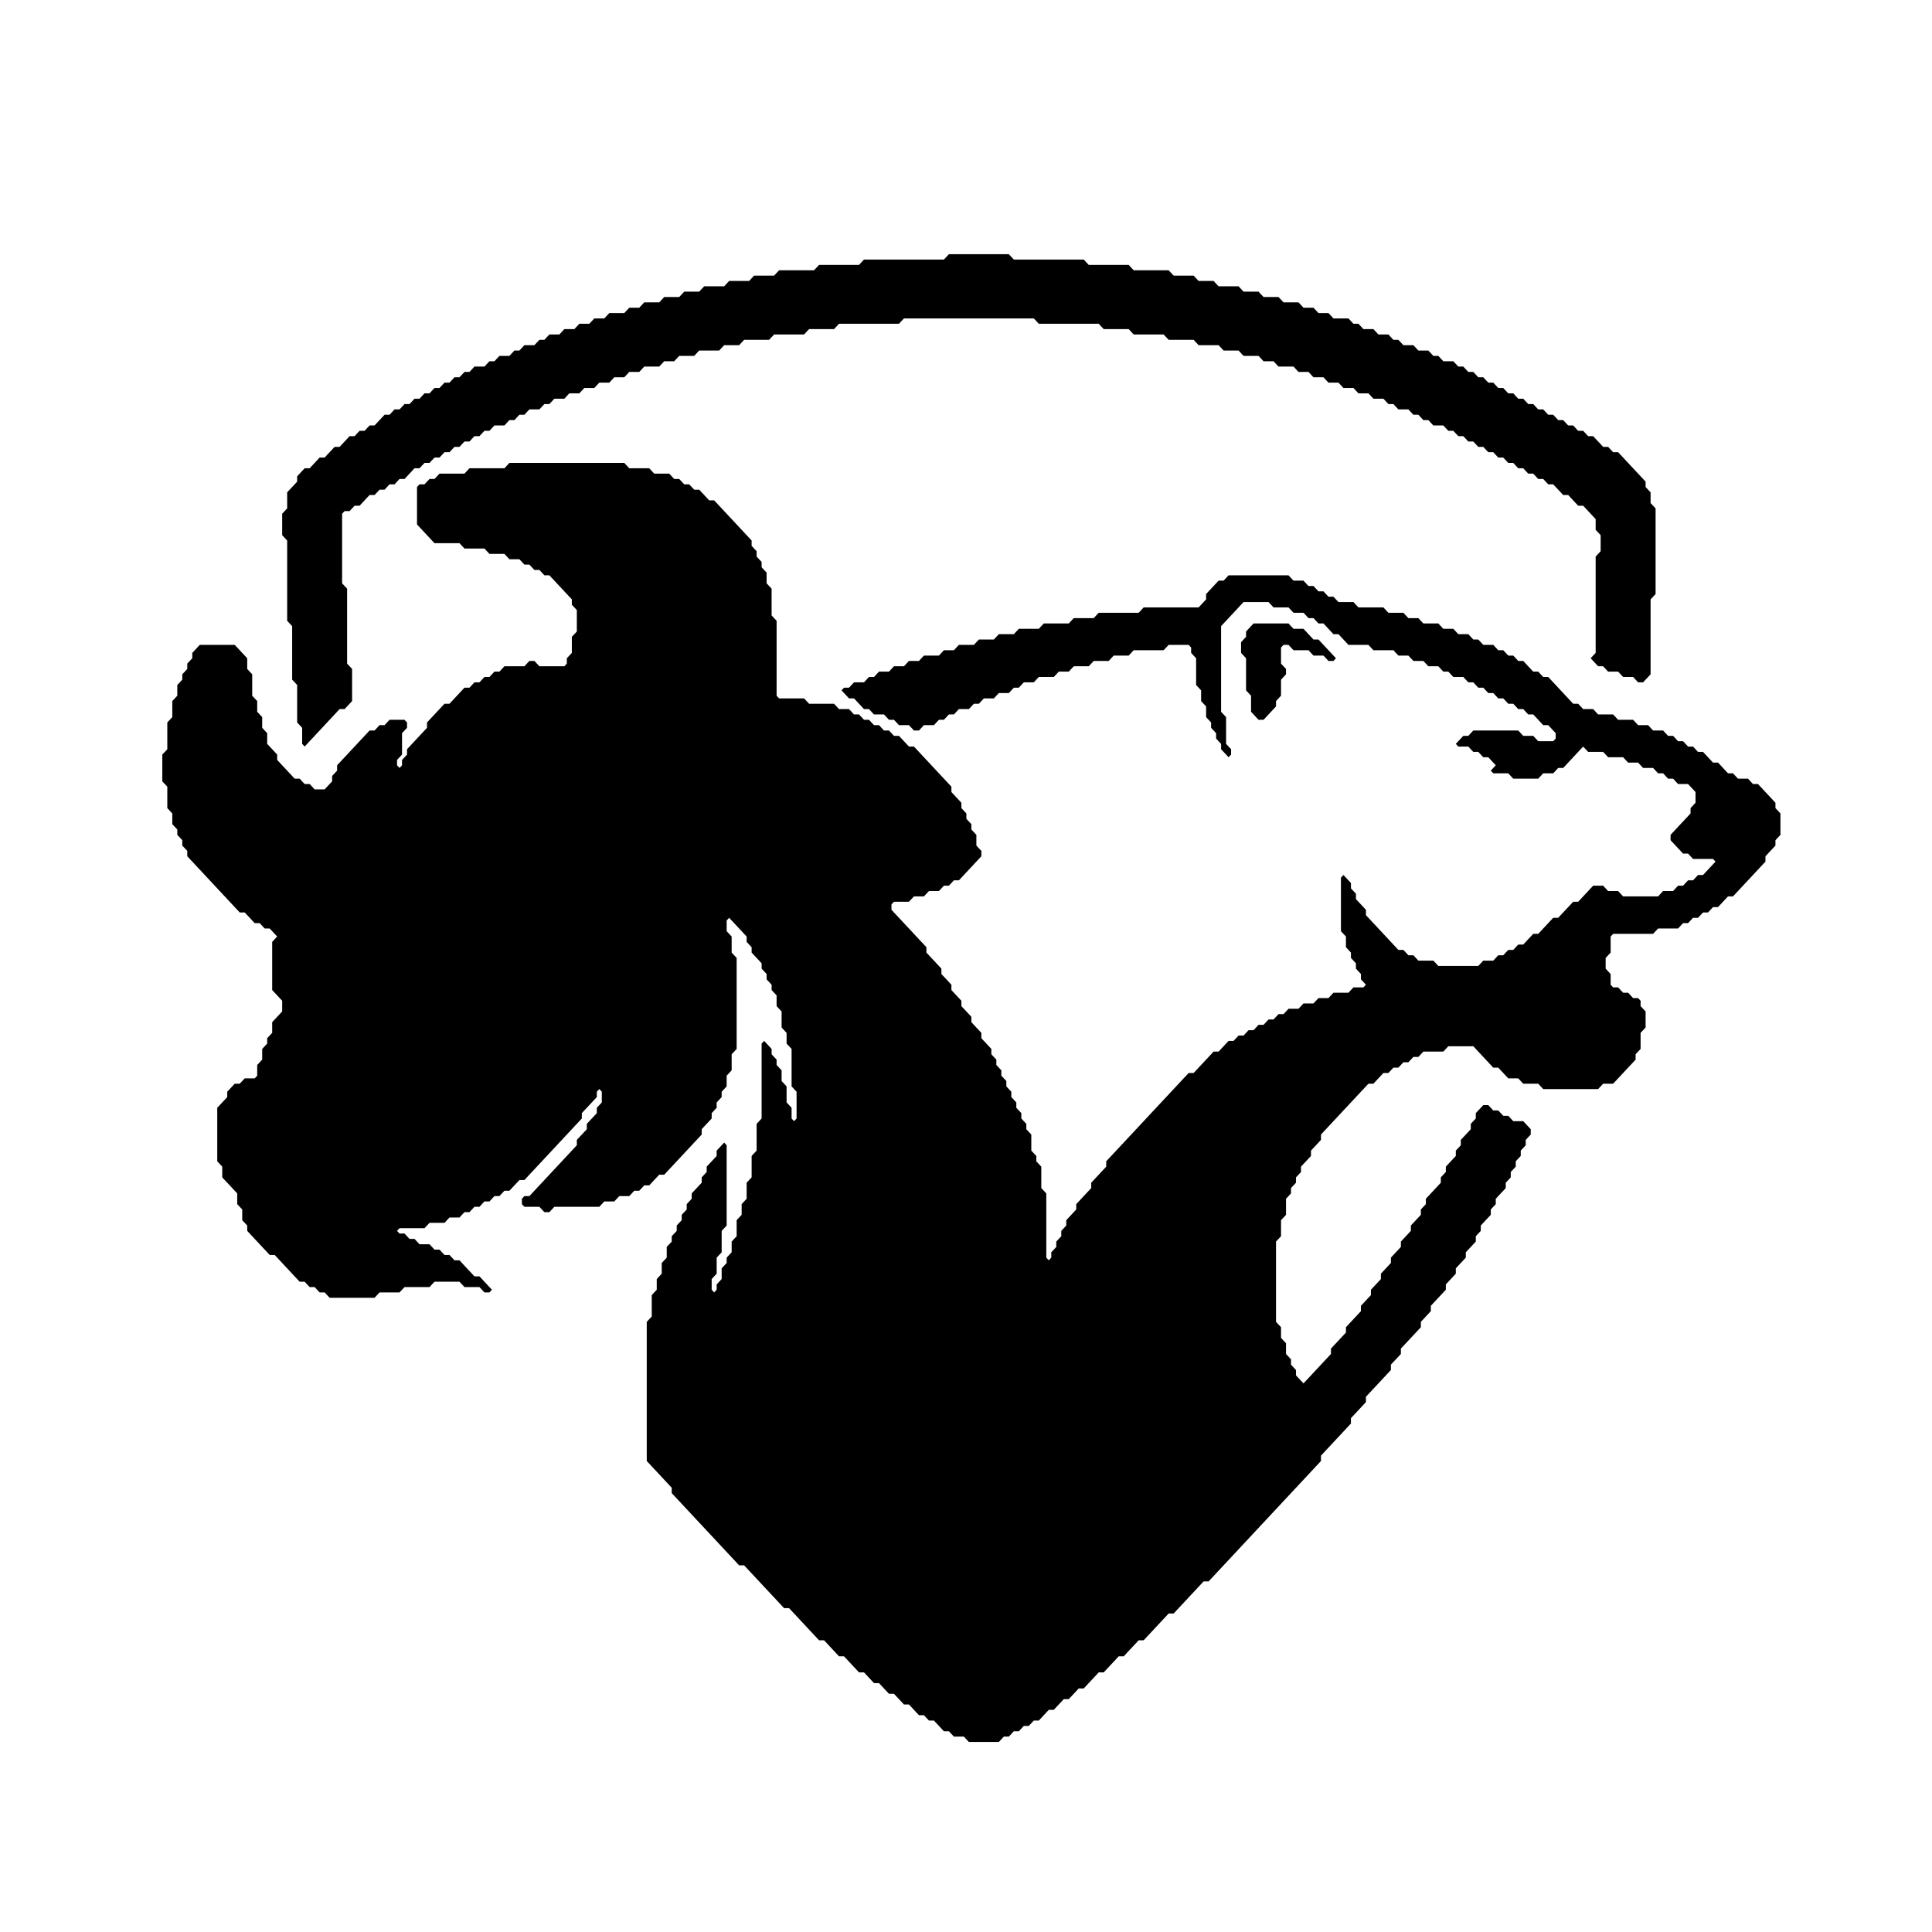 <?xml version='1.0' encoding='utf-8'?>
<svg xmlns="http://www.w3.org/2000/svg" viewBox="0 0 400 400" fill="currentColor">
  
  <g id="icon"><g transform="scale(1.034,1.108)"><path d="M 61.00 139.50 L 60.50 139.00 L 60.50 138.00 L 60.50 137.00 L 60.50 136.00 L 60.00 135.50 L 59.50 135.00 L 59.50 134.00 L 59.50 133.00 L 59.50 132.00 L 59.50 131.00 L 59.50 130.00 L 59.50 129.00 L 59.50 128.00 L 59.00 127.50 L 58.50 127.00 L 58.50 126.00 L 58.50 125.00 L 58.50 124.00 L 58.50 123.00 L 58.50 122.00 L 58.50 121.00 L 58.50 120.00 L 58.50 119.00 L 58.50 118.00 L 58.50 117.00 L 58.00 116.50 L 57.50 116.00 L 57.50 115.00 L 57.50 114.00 L 57.50 113.00 L 57.50 112.00 L 57.50 111.00 L 57.50 110.00 L 57.50 109.00 L 57.50 108.00 L 57.50 107.00 L 57.50 106.00 L 57.50 105.00 L 57.50 104.00 L 57.50 103.00 L 57.50 102.00 L 57.50 101.00 L 57.00 100.50 L 56.50 100.00 L 56.50 99.00 L 56.50 98.00 L 56.50 97.00 L 56.50 96.00 L 57.00 95.50 L 57.50 95.00 L 57.50 94.00 L 57.50 93.00 L 57.50 92.00 L 58.00 91.50 L 58.50 91.00 L 59.00 90.50 L 59.50 90.00 L 59.50 89.00 L 60.00 88.50 L 60.50 88.00 L 61.00 87.50 L 62.00 87.50 L 62.50 87.00 L 63.00 86.50 L 63.50 86.00 L 64.00 85.50 L 65.00 85.50 L 65.50 85.00 L 66.00 84.50 L 66.50 84.00 L 67.00 83.50 L 68.00 83.50 L 68.50 83.00 L 69.00 82.50 L 69.50 82.00 L 70.00 81.50 L 71.00 81.50 L 71.50 81.00 L 72.00 80.50 L 73.00 80.50 L 73.50 80.00 L 74.00 79.50 L 75.00 79.50 L 75.50 79.00 L 76.00 78.50 L 76.50 78.00 L 77.00 77.50 L 78.00 77.50 L 78.50 77.00 L 79.00 76.50 L 80.00 76.50 L 80.50 76.00 L 81.00 75.50 L 82.00 75.50 L 82.50 75.00 L 83.00 74.50 L 84.00 74.50 L 84.50 74.00 L 85.00 73.50 L 86.00 73.50 L 86.50 73.00 L 87.00 72.50 L 88.00 72.50 L 88.50 72.00 L 89.00 71.50 L 90.00 71.50 L 90.50 71.00 L 91.00 70.50 L 92.00 70.50 L 92.50 70.00 L 93.00 69.50 L 94.00 69.50 L 94.50 69.00 L 95.00 68.50 L 96.00 68.50 L 97.00 68.50 L 97.50 68.00 L 98.00 67.50 L 99.00 67.50 L 99.50 67.00 L 100.00 66.50 L 101.00 66.50 L 102.00 66.50 L 102.50 66.00 L 103.00 65.50 L 104.00 65.50 L 104.50 65.00 L 105.00 64.50 L 106.00 64.50 L 107.00 64.50 L 107.50 64.00 L 108.00 63.50 L 109.00 63.50 L 109.50 63.00 L 110.00 62.50 L 111.00 62.50 L 112.00 62.50 L 112.50 62.00 L 113.00 61.50 L 114.00 61.50 L 115.00 61.50 L 115.50 61.00 L 116.00 60.50 L 117.00 60.50 L 118.00 60.50 L 118.50 60.00 L 119.00 59.50 L 120.00 59.50 L 121.00 59.50 L 121.50 59.00 L 122.00 58.50 L 123.00 58.50 L 124.00 58.50 L 125.00 58.50 L 125.50 58.00 L 126.00 57.50 L 127.00 57.50 L 128.00 57.50 L 128.50 57.00 L 129.00 56.50 L 130.00 56.50 L 131.00 56.50 L 132.00 56.50 L 132.50 56.00 L 133.00 55.50 L 134.00 55.50 L 135.00 55.50 L 136.00 55.50 L 136.50 55.00 L 137.00 54.50 L 138.00 54.50 L 139.00 54.50 L 140.00 54.50 L 140.50 54.00 L 141.00 53.50 L 142.00 53.50 L 143.00 53.50 L 144.00 53.50 L 145.00 53.50 L 145.50 53.00 L 146.00 52.50 L 147.00 52.50 L 148.00 52.50 L 149.00 52.50 L 150.00 52.50 L 150.50 52.00 L 151.00 51.50 L 152.00 51.50 L 153.00 51.50 L 154.00 51.50 L 155.00 51.50 L 155.50 51.00 L 156.00 50.50 L 157.00 50.50 L 158.00 50.50 L 159.00 50.50 L 160.00 50.50 L 161.00 50.50 L 162.00 50.50 L 163.00 50.50 L 163.50 50.00 L 164.00 49.50 L 165.00 49.50 L 166.00 49.50 L 167.00 49.50 L 168.00 49.50 L 169.00 49.50 L 170.00 49.50 L 171.00 49.50 L 172.00 49.50 L 172.50 49.00 L 173.00 48.50 L 174.00 48.50 L 175.00 48.50 L 176.00 48.50 L 177.00 48.50 L 178.00 48.50 L 179.00 48.50 L 180.00 48.50 L 181.00 48.50 L 182.00 48.50 L 183.00 48.50 L 184.00 48.50 L 185.00 48.50 L 186.00 48.50 L 187.00 48.50 L 188.00 48.50 L 189.00 48.50 L 189.50 48.00 L 190.00 47.50 L 191.00 47.50 L 192.00 47.50 L 193.00 47.50 L 194.00 47.50 L 195.00 47.50 L 196.00 47.50 L 197.00 47.50 L 198.00 47.50 L 199.00 47.50 L 200.00 47.50 L 201.00 47.50 L 202.00 47.50 L 202.50 48.00 L 203.00 48.50 L 204.00 48.50 L 205.00 48.50 L 206.00 48.50 L 207.00 48.50 L 208.00 48.50 L 209.00 48.50 L 210.00 48.50 L 211.00 48.50 L 212.00 48.50 L 213.00 48.50 L 214.00 48.50 L 215.00 48.50 L 216.00 48.50 L 217.00 48.50 L 217.50 49.00 L 218.00 49.50 L 219.00 49.50 L 220.00 49.50 L 221.00 49.50 L 222.00 49.50 L 223.00 49.50 L 224.00 49.50 L 225.00 49.50 L 226.00 49.50 L 226.50 50.00 L 227.00 50.50 L 228.00 50.50 L 229.00 50.50 L 230.00 50.50 L 231.00 50.50 L 232.00 50.50 L 233.00 50.50 L 234.00 50.50 L 234.50 51.00 L 235.00 51.50 L 236.00 51.50 L 237.00 51.50 L 238.00 51.50 L 239.00 51.50 L 239.50 52.00 L 240.00 52.50 L 241.00 52.50 L 242.00 52.50 L 243.00 52.50 L 243.50 53.00 L 244.00 53.50 L 245.00 53.50 L 246.00 53.50 L 247.00 53.50 L 248.00 53.50 L 248.50 54.00 L 249.00 54.50 L 250.00 54.50 L 251.00 54.50 L 252.00 54.50 L 252.50 55.00 L 253.00 55.50 L 254.00 55.50 L 255.00 55.50 L 256.00 55.50 L 256.50 56.00 L 257.00 56.50 L 258.00 56.50 L 259.00 56.50 L 260.00 56.50 L 260.50 57.00 L 261.00 57.50 L 262.00 57.50 L 263.00 57.50 L 263.50 58.00 L 264.00 58.50 L 265.00 58.50 L 266.00 58.50 L 266.50 59.00 L 267.00 59.50 L 268.00 59.50 L 269.00 59.50 L 270.00 59.50 L 270.50 60.00 L 271.00 60.50 L 272.00 60.50 L 272.50 61.00 L 273.00 61.50 L 274.00 61.50 L 275.00 61.50 L 275.50 62.00 L 276.00 62.50 L 277.00 62.50 L 278.00 62.50 L 278.50 63.00 L 279.00 63.50 L 280.00 63.50 L 280.50 64.00 L 281.00 64.50 L 282.00 64.50 L 283.00 64.50 L 283.50 65.00 L 284.00 65.50 L 285.00 65.50 L 286.00 65.50 L 286.50 66.00 L 287.00 66.50 L 288.00 66.50 L 288.50 67.00 L 289.00 67.50 L 290.00 67.50 L 291.00 67.50 L 291.50 68.00 L 292.00 68.50 L 293.00 68.50 L 293.50 69.00 L 294.00 69.50 L 295.00 69.50 L 295.50 70.00 L 296.00 70.50 L 297.00 70.50 L 297.50 71.00 L 298.00 71.50 L 299.00 71.50 L 299.50 72.00 L 300.00 72.50 L 301.00 72.50 L 301.50 73.00 L 302.00 73.50 L 303.00 73.50 L 303.50 74.00 L 304.00 74.50 L 305.00 74.50 L 305.50 75.00 L 306.00 75.50 L 307.00 75.50 L 307.50 76.00 L 308.00 76.50 L 309.00 76.50 L 309.50 77.00 L 310.00 77.50 L 311.00 77.50 L 311.50 78.00 L 312.00 78.50 L 313.00 78.50 L 313.50 79.00 L 314.00 79.50 L 315.00 79.50 L 315.50 80.00 L 316.00 80.50 L 317.00 80.50 L 317.50 81.00 L 318.00 81.50 L 319.00 81.50 L 319.50 82.00 L 320.00 82.50 L 320.50 83.00 L 321.00 83.50 L 322.00 83.50 L 322.50 84.00 L 323.00 84.50 L 324.00 84.50 L 324.50 85.00 L 325.00 85.50 L 325.50 86.00 L 326.00 86.50 L 326.50 87.00 L 327.00 87.50 L 327.50 88.00 L 328.00 88.50 L 328.50 89.00 L 329.00 89.50 L 329.50 90.00 L 329.50 91.00 L 330.00 91.50 L 330.50 92.00 L 330.50 93.00 L 330.50 94.00 L 331.00 94.50 L 331.50 95.00 L 331.50 96.00 L 331.50 97.00 L 331.50 98.00 L 331.50 99.00 L 331.50 100.00 L 331.50 101.00 L 331.50 102.00 L 331.50 103.00 L 331.50 104.00 L 331.50 105.00 L 331.50 106.00 L 331.50 107.00 L 331.50 108.00 L 331.50 109.00 L 331.50 110.00 L 331.50 111.00 L 331.00 111.50 L 330.50 112.00 L 330.50 113.00 L 330.50 114.00 L 330.50 115.00 L 330.50 116.00 L 330.50 117.00 L 330.50 118.00 L 330.50 119.00 L 330.50 120.00 L 330.50 121.00 L 330.50 122.00 L 330.50 123.00 L 330.50 124.00 L 330.50 125.00 L 330.50 126.00 L 330.00 126.50 L 329.50 127.00 L 329.00 127.50 L 328.00 127.50 L 327.50 127.00 L 327.00 126.50 L 326.00 126.50 L 325.00 126.50 L 324.50 126.00 L 324.00 125.50 L 323.00 125.50 L 322.00 125.50 L 321.50 125.00 L 321.00 124.50 L 320.00 124.50 L 319.50 124.00 L 319.00 123.50 L 318.50 123.00 L 319.00 122.50 L 319.50 122.00 L 319.50 121.00 L 319.50 120.00 L 319.50 119.00 L 319.50 118.00 L 319.50 117.00 L 319.50 116.00 L 319.50 115.00 L 319.50 114.00 L 319.50 113.00 L 319.50 112.00 L 319.50 111.00 L 319.50 110.00 L 319.50 109.00 L 319.50 108.00 L 319.50 107.00 L 319.50 106.00 L 319.50 105.00 L 319.50 104.00 L 320.00 103.50 L 320.50 103.00 L 320.50 102.00 L 320.50 101.00 L 320.50 100.00 L 320.00 99.50 L 319.50 99.00 L 319.50 98.00 L 319.50 97.00 L 319.00 96.50 L 318.50 96.00 L 318.00 95.50 L 317.50 95.00 L 317.00 94.50 L 316.00 94.50 L 315.50 94.00 L 315.00 93.50 L 314.50 93.00 L 314.00 92.50 L 313.00 92.50 L 312.50 92.00 L 312.00 91.50 L 311.50 91.00 L 311.00 90.50 L 310.00 90.50 L 309.50 90.00 L 309.00 89.50 L 308.00 89.50 L 307.50 89.00 L 307.00 88.50 L 306.00 88.50 L 305.50 88.00 L 305.00 87.50 L 304.00 87.50 L 303.50 87.00 L 303.00 86.50 L 302.00 86.50 L 301.50 86.00 L 301.00 85.50 L 300.00 85.50 L 299.50 85.00 L 299.00 84.50 L 298.00 84.50 L 297.50 84.00 L 297.00 83.50 L 296.00 83.50 L 295.50 83.00 L 295.00 82.50 L 294.00 82.50 L 293.50 82.00 L 293.00 81.50 L 292.00 81.50 L 291.50 81.00 L 291.00 80.50 L 290.00 80.50 L 289.50 80.00 L 289.00 79.50 L 288.00 79.50 L 287.00 79.50 L 286.50 79.00 L 286.00 78.50 L 285.00 78.50 L 284.50 78.00 L 284.00 77.50 L 283.00 77.50 L 282.50 77.00 L 282.00 76.50 L 281.00 76.50 L 280.00 76.50 L 279.50 76.00 L 279.00 75.50 L 278.00 75.50 L 277.50 75.00 L 277.00 74.50 L 276.00 74.50 L 275.00 74.50 L 274.50 74.00 L 274.00 73.50 L 273.00 73.50 L 272.00 73.50 L 271.50 73.00 L 271.00 72.50 L 270.00 72.50 L 269.00 72.50 L 268.50 72.00 L 268.00 71.50 L 267.00 71.50 L 266.00 71.50 L 265.50 71.00 L 265.00 70.50 L 264.00 70.50 L 263.00 70.50 L 262.50 70.00 L 262.00 69.50 L 261.00 69.50 L 260.00 69.50 L 259.50 69.00 L 259.00 68.50 L 258.00 68.50 L 257.00 68.50 L 256.00 68.50 L 255.50 68.00 L 255.00 67.50 L 254.00 67.50 L 253.00 67.50 L 252.50 67.00 L 252.00 66.50 L 251.00 66.50 L 250.00 66.50 L 249.00 66.50 L 248.50 66.00 L 248.00 65.50 L 247.00 65.50 L 246.00 65.50 L 245.00 65.50 L 244.50 65.00 L 244.00 64.50 L 243.00 64.50 L 242.00 64.50 L 241.00 64.50 L 240.00 64.50 L 239.50 64.00 L 239.00 63.50 L 238.00 63.50 L 237.00 63.50 L 236.00 63.50 L 235.00 63.50 L 234.00 63.50 L 233.50 63.00 L 233.00 62.50 L 232.00 62.50 L 231.00 62.50 L 230.00 62.50 L 229.00 62.50 L 228.00 62.50 L 227.00 62.50 L 226.50 62.00 L 226.00 61.50 L 225.00 61.50 L 224.00 61.50 L 223.00 61.50 L 222.00 61.50 L 221.00 61.50 L 220.50 61.00 L 220.00 60.50 L 219.00 60.50 L 218.00 60.50 L 217.00 60.50 L 216.00 60.50 L 215.00 60.50 L 214.00 60.50 L 213.00 60.50 L 212.00 60.50 L 211.00 60.50 L 210.00 60.50 L 209.00 60.50 L 208.00 60.50 L 207.50 60.00 L 207.00 59.50 L 206.00 59.50 L 205.00 59.50 L 204.00 59.50 L 203.00 59.50 L 202.00 59.50 L 201.00 59.50 L 200.00 59.50 L 199.00 59.50 L 198.00 59.50 L 197.00 59.50 L 196.00 59.50 L 195.00 59.50 L 194.00 59.50 L 193.00 59.50 L 192.00 59.50 L 191.00 59.50 L 190.00 59.50 L 189.00 59.50 L 188.00 59.50 L 187.00 59.50 L 186.00 59.50 L 185.00 59.50 L 184.00 59.50 L 183.00 59.50 L 182.00 59.50 L 181.00 59.50 L 180.50 60.00 L 180.00 60.50 L 179.00 60.50 L 178.00 60.50 L 177.00 60.50 L 176.00 60.50 L 175.00 60.50 L 174.00 60.50 L 173.00 60.50 L 172.00 60.50 L 171.00 60.50 L 170.00 60.50 L 169.00 60.50 L 168.00 60.50 L 167.50 61.00 L 167.00 61.50 L 166.00 61.50 L 165.00 61.50 L 164.00 61.50 L 163.00 61.50 L 162.00 61.50 L 161.50 62.00 L 161.00 62.50 L 160.00 62.50 L 159.00 62.50 L 158.00 62.50 L 157.00 62.50 L 156.00 62.50 L 155.00 62.50 L 154.50 63.00 L 154.00 63.50 L 153.00 63.50 L 152.00 63.50 L 151.00 63.50 L 150.00 63.50 L 149.00 63.50 L 148.50 64.00 L 148.00 64.50 L 147.00 64.50 L 146.00 64.50 L 145.00 64.50 L 144.50 65.00 L 144.00 65.50 L 143.00 65.50 L 142.00 65.50 L 141.00 65.50 L 140.00 65.50 L 139.50 66.00 L 139.00 66.50 L 138.00 66.50 L 137.00 66.50 L 136.00 66.50 L 135.50 67.00 L 135.00 67.50 L 134.00 67.50 L 133.00 67.50 L 132.50 68.00 L 132.00 68.50 L 131.00 68.50 L 130.00 68.50 L 129.00 68.50 L 128.50 69.00 L 128.00 69.50 L 127.00 69.50 L 126.00 69.50 L 125.50 70.00 L 125.00 70.50 L 124.00 70.50 L 123.00 70.50 L 122.50 71.00 L 122.00 71.50 L 121.00 71.50 L 120.00 71.50 L 119.50 72.00 L 119.00 72.50 L 118.00 72.50 L 117.00 72.50 L 116.50 73.00 L 116.00 73.50 L 115.00 73.50 L 114.00 73.50 L 113.50 74.00 L 113.00 74.50 L 112.00 74.50 L 111.00 74.50 L 110.50 75.00 L 110.00 75.50 L 109.00 75.50 L 108.50 76.00 L 108.00 76.50 L 107.00 76.50 L 106.00 76.50 L 105.50 77.00 L 105.00 77.50 L 104.00 77.50 L 103.50 78.00 L 103.00 78.50 L 102.00 78.50 L 101.50 79.00 L 101.00 79.50 L 100.00 79.50 L 99.00 79.50 L 98.50 80.00 L 98.00 80.50 L 97.00 80.50 L 96.50 81.00 L 96.00 81.50 L 95.00 81.50 L 94.50 82.00 L 94.00 82.50 L 93.00 82.50 L 92.50 83.00 L 92.00 83.50 L 91.00 83.50 L 90.50 84.00 L 90.00 84.50 L 89.00 84.50 L 88.50 85.00 L 88.00 85.50 L 87.00 85.50 L 86.50 86.00 L 86.00 86.50 L 85.00 86.50 L 84.50 87.00 L 84.00 87.50 L 83.00 87.50 L 82.50 88.00 L 82.00 88.50 L 81.50 89.00 L 81.00 89.50 L 80.00 89.50 L 79.50 90.00 L 79.00 90.50 L 78.00 90.50 L 77.50 91.00 L 77.00 91.50 L 76.00 91.50 L 75.50 92.00 L 75.00 92.50 L 74.00 92.50 L 73.50 93.00 L 73.00 93.50 L 72.50 94.00 L 72.00 94.50 L 71.00 94.50 L 70.50 95.00 L 70.00 95.50 L 69.00 95.50 L 68.50 96.00 L 68.50 97.00 L 68.50 98.00 L 68.50 99.00 L 68.50 100.00 L 68.50 101.00 L 68.50 102.00 L 68.50 103.00 L 68.50 104.00 L 68.50 105.00 L 68.50 106.00 L 68.50 107.00 L 68.50 108.00 L 68.50 109.00 L 69.00 109.50 L 69.50 110.00 L 69.50 111.00 L 69.50 112.00 L 69.50 113.00 L 69.50 114.00 L 69.50 115.00 L 69.50 116.00 L 69.50 117.00 L 69.50 118.00 L 69.50 119.00 L 69.50 120.00 L 69.50 121.00 L 69.50 122.00 L 69.50 123.00 L 69.50 124.00 L 70.00 124.50 L 70.50 125.00 L 70.50 126.00 L 70.50 127.00 L 70.50 128.00 L 70.50 129.00 L 70.50 130.00 L 70.50 131.00 L 70.00 131.50 L 69.50 132.00 L 69.00 132.50 L 68.00 132.50 L 67.50 133.00 L 67.00 133.50 L 66.50 134.00 L 66.00 134.50 L 65.50 135.00 L 65.00 135.50 L 64.50 136.00 L 64.00 136.50 L 63.50 137.00 L 63.00 137.50 L 62.50 138.00 L 62.00 138.50 L 61.50 139.00 L 61.00 139.50 Z" fill="#000000" fill-rule="evenodd" /></g><g transform="scale(1.034,1.108)"><path d="M 200.00 325.50 L 199.00 325.50 L 198.00 325.50 L 197.00 325.50 L 196.00 325.50 L 195.00 325.50 L 194.00 325.50 L 193.50 325.00 L 193.00 324.50 L 192.00 324.50 L 191.00 324.50 L 190.50 324.00 L 190.00 323.50 L 189.00 323.50 L 188.50 323.00 L 188.00 322.50 L 187.50 322.00 L 187.00 321.50 L 186.00 321.50 L 185.50 321.00 L 185.00 320.50 L 184.00 320.50 L 183.50 320.00 L 183.00 319.50 L 182.50 319.00 L 182.00 318.50 L 181.00 318.50 L 180.50 318.00 L 180.00 317.50 L 179.50 317.00 L 179.00 316.50 L 178.00 316.50 L 177.50 316.00 L 177.00 315.50 L 176.50 315.00 L 176.00 314.50 L 175.00 314.50 L 174.50 314.00 L 174.00 313.50 L 173.50 313.00 L 173.00 312.50 L 172.00 312.50 L 171.50 312.00 L 171.00 311.50 L 170.50 311.00 L 170.00 310.50 L 169.50 310.00 L 169.00 309.50 L 168.00 309.50 L 167.50 309.00 L 167.00 308.50 L 166.50 308.00 L 166.00 307.50 L 165.50 307.00 L 165.00 306.50 L 164.00 306.50 L 163.50 306.00 L 163.00 305.50 L 162.50 305.00 L 162.00 304.50 L 161.50 304.00 L 161.00 303.50 L 160.50 303.00 L 160.00 302.50 L 159.50 302.00 L 159.00 301.50 L 158.50 301.00 L 158.00 300.50 L 157.00 300.50 L 156.50 300.00 L 156.00 299.50 L 155.50 299.00 L 155.00 298.50 L 154.50 298.00 L 154.00 297.50 L 153.50 297.00 L 153.00 296.50 L 152.50 296.00 L 152.00 295.50 L 151.50 295.00 L 151.00 294.50 L 150.50 294.00 L 150.00 293.50 L 149.50 293.00 L 149.00 292.50 L 148.00 292.50 L 147.50 292.00 L 147.00 291.50 L 146.50 291.00 L 146.00 290.50 L 145.50 290.00 L 145.00 289.50 L 144.50 289.00 L 144.00 288.50 L 143.50 288.00 L 143.00 287.50 L 142.50 287.00 L 142.00 286.50 L 141.50 286.00 L 141.00 285.50 L 140.50 285.00 L 140.00 284.50 L 139.50 284.00 L 139.00 283.50 L 138.50 283.00 L 138.00 282.50 L 137.50 282.00 L 137.00 281.50 L 136.50 281.00 L 136.00 280.50 L 135.50 280.00 L 135.00 279.50 L 134.50 279.00 L 134.50 278.00 L 134.00 277.50 L 133.50 277.00 L 133.00 276.50 L 132.50 276.00 L 132.00 275.50 L 131.50 275.00 L 131.00 274.50 L 130.50 274.00 L 130.00 273.50 L 129.50 273.00 L 129.50 272.00 L 129.50 271.00 L 129.50 270.00 L 129.50 269.00 L 129.50 268.00 L 129.50 267.00 L 129.50 266.00 L 129.50 265.00 L 129.50 264.00 L 129.50 263.00 L 129.50 262.00 L 129.50 261.00 L 129.50 260.00 L 129.50 259.00 L 129.50 258.00 L 129.50 257.00 L 129.50 256.00 L 129.50 255.00 L 129.50 254.00 L 129.50 253.00 L 129.50 252.00 L 129.50 251.00 L 129.50 250.00 L 129.50 249.00 L 129.50 248.00 L 129.50 247.00 L 130.00 246.50 L 130.50 246.00 L 130.50 245.00 L 130.50 244.00 L 130.50 243.00 L 130.50 242.00 L 131.00 241.50 L 131.50 241.00 L 131.50 240.00 L 131.50 239.00 L 132.00 238.50 L 132.50 238.00 L 132.50 237.00 L 132.50 236.00 L 133.00 235.50 L 133.50 235.00 L 133.50 234.00 L 133.50 233.00 L 134.00 232.50 L 134.50 232.00 L 134.50 231.00 L 135.00 230.50 L 135.50 230.00 L 135.50 229.00 L 136.00 228.50 L 136.50 228.00 L 136.50 227.00 L 137.00 226.50 L 137.50 226.00 L 137.50 225.00 L 138.00 224.50 L 138.50 224.00 L 138.50 223.00 L 139.00 222.50 L 139.50 222.00 L 140.00 221.50 L 140.50 221.00 L 140.50 220.00 L 141.00 219.50 L 141.50 219.00 L 141.50 218.00 L 142.00 217.50 L 142.50 217.00 L 143.00 216.50 L 143.50 216.00 L 143.50 215.00 L 144.00 214.50 L 144.50 214.00 L 145.00 213.50 L 145.50 214.00 L 145.50 215.00 L 145.50 216.00 L 145.50 217.00 L 145.50 218.00 L 145.50 219.00 L 145.50 220.00 L 145.50 221.00 L 145.50 222.00 L 145.50 223.00 L 145.50 224.00 L 145.50 225.00 L 145.50 226.00 L 145.50 227.00 L 145.50 228.00 L 145.50 229.00 L 145.00 229.50 L 144.50 230.00 L 144.50 231.00 L 144.50 232.00 L 144.50 233.00 L 144.50 234.00 L 144.00 234.50 L 143.50 235.00 L 143.50 236.00 L 143.50 237.00 L 143.50 238.00 L 143.00 238.50 L 142.50 239.00 L 142.50 240.00 L 142.50 241.00 L 143.00 241.50 L 143.50 241.00 L 143.50 240.00 L 144.00 239.50 L 144.50 239.00 L 144.50 238.00 L 144.50 237.00 L 145.00 236.50 L 145.50 236.00 L 145.50 235.00 L 146.00 234.50 L 146.50 234.00 L 146.50 233.00 L 146.50 232.00 L 147.00 231.50 L 147.50 231.00 L 147.50 230.00 L 147.50 229.00 L 147.50 228.00 L 148.00 227.50 L 148.50 227.00 L 148.50 226.00 L 148.50 225.00 L 149.00 224.50 L 149.50 224.00 L 149.50 223.00 L 149.50 222.00 L 149.50 221.00 L 150.00 220.50 L 150.50 220.00 L 150.50 219.00 L 150.50 218.00 L 150.50 217.00 L 150.50 216.00 L 151.00 215.50 L 151.50 215.00 L 151.50 214.00 L 151.50 213.00 L 151.50 212.00 L 151.50 211.00 L 151.50 210.00 L 152.00 209.50 L 152.50 209.00 L 152.50 208.00 L 152.50 207.00 L 152.50 206.00 L 152.50 205.00 L 152.50 204.00 L 152.50 203.00 L 152.50 202.00 L 152.50 201.00 L 152.50 200.00 L 152.50 199.00 L 152.50 198.00 L 152.50 197.00 L 152.50 196.00 L 152.50 195.00 L 153.00 194.50 L 153.50 195.00 L 154.00 195.50 L 154.50 196.00 L 154.50 197.00 L 155.00 197.50 L 155.50 198.00 L 155.50 199.00 L 156.00 199.50 L 156.50 200.00 L 156.50 201.00 L 156.50 202.00 L 157.00 202.50 L 157.50 203.00 L 157.50 204.00 L 157.50 205.00 L 157.50 206.00 L 158.00 206.50 L 158.50 207.00 L 158.50 208.00 L 158.50 209.00 L 159.00 209.50 L 159.50 209.00 L 159.50 208.00 L 159.50 207.00 L 159.50 206.00 L 159.50 205.00 L 159.50 204.00 L 159.00 203.50 L 158.50 203.00 L 158.50 202.00 L 158.50 201.00 L 158.50 200.00 L 158.50 199.00 L 158.50 198.00 L 158.50 197.00 L 158.50 196.00 L 158.00 195.50 L 157.50 195.00 L 157.50 194.00 L 157.50 193.00 L 157.00 192.50 L 156.50 192.00 L 156.50 191.00 L 156.50 190.00 L 156.50 189.00 L 156.00 188.50 L 155.50 188.00 L 155.50 187.00 L 155.50 186.00 L 155.00 185.50 L 154.50 185.00 L 154.50 184.00 L 154.00 183.50 L 153.50 183.00 L 153.50 182.00 L 153.00 181.50 L 152.50 181.00 L 152.50 180.00 L 152.00 179.50 L 151.50 179.00 L 151.00 178.50 L 150.50 178.00 L 150.50 177.00 L 150.00 176.50 L 149.50 176.00 L 149.50 175.00 L 149.00 174.50 L 148.50 174.00 L 148.00 173.50 L 147.50 173.00 L 147.00 172.50 L 146.50 172.00 L 146.00 171.50 L 145.50 172.00 L 145.50 173.00 L 145.50 174.00 L 146.00 174.50 L 146.50 175.00 L 146.50 176.00 L 146.50 177.00 L 146.50 178.00 L 147.00 178.50 L 147.50 179.00 L 147.50 180.00 L 147.50 181.00 L 147.50 182.00 L 147.50 183.00 L 147.50 184.00 L 147.50 185.00 L 147.50 186.00 L 147.50 187.00 L 147.50 188.00 L 147.50 189.00 L 147.50 190.00 L 147.50 191.00 L 147.50 192.00 L 147.50 193.00 L 147.50 194.00 L 147.50 195.00 L 147.50 196.00 L 147.00 196.50 L 146.50 197.00 L 146.50 198.00 L 146.50 199.00 L 146.50 200.00 L 146.00 200.50 L 145.50 201.00 L 145.50 202.00 L 145.50 203.00 L 145.00 203.50 L 144.50 204.00 L 144.50 205.00 L 144.00 205.50 L 143.50 206.00 L 143.50 207.00 L 143.00 207.50 L 142.50 208.00 L 142.50 209.00 L 142.00 209.50 L 141.50 210.00 L 141.00 210.50 L 140.50 211.00 L 140.50 212.00 L 140.00 212.50 L 139.50 213.00 L 139.00 213.50 L 138.50 214.00 L 138.00 214.50 L 137.50 215.00 L 137.00 215.50 L 136.50 216.00 L 136.00 216.50 L 135.50 217.00 L 135.00 217.50 L 134.50 218.00 L 134.00 218.50 L 133.50 219.00 L 133.00 219.50 L 132.00 219.50 L 131.50 220.00 L 131.00 220.50 L 130.50 221.00 L 130.00 221.50 L 129.00 221.50 L 128.50 222.00 L 128.00 222.50 L 127.00 222.50 L 126.50 223.00 L 126.00 223.50 L 125.00 223.50 L 124.00 223.50 L 123.50 224.00 L 123.00 224.50 L 122.00 224.50 L 121.00 224.50 L 120.50 225.00 L 120.00 225.50 L 119.00 225.50 L 118.00 225.50 L 117.00 225.50 L 116.00 225.50 L 115.00 225.50 L 114.00 225.50 L 113.00 225.50 L 112.00 225.50 L 111.00 225.50 L 110.50 226.00 L 110.00 226.50 L 109.00 226.50 L 108.50 226.00 L 108.00 225.50 L 107.00 225.50 L 106.00 225.50 L 105.00 225.50 L 104.50 225.00 L 104.50 224.00 L 105.00 223.50 L 106.00 223.50 L 106.50 223.00 L 107.00 222.50 L 107.50 222.00 L 108.00 221.50 L 108.50 221.00 L 109.00 220.50 L 109.50 220.00 L 110.00 219.50 L 110.50 219.00 L 111.00 218.50 L 111.50 218.00 L 112.00 217.50 L 112.50 217.00 L 113.00 216.50 L 113.50 216.00 L 114.00 215.50 L 114.50 215.00 L 115.00 214.50 L 115.50 214.00 L 115.50 213.00 L 116.00 212.50 L 116.50 212.00 L 117.00 211.50 L 117.50 211.00 L 117.50 210.00 L 118.00 209.50 L 118.50 209.00 L 119.00 208.50 L 119.50 208.00 L 119.50 207.00 L 120.00 206.50 L 120.50 206.00 L 120.50 205.00 L 120.50 204.00 L 120.00 203.50 L 119.50 204.00 L 119.50 205.00 L 119.00 205.50 L 118.50 206.00 L 118.00 206.50 L 117.50 207.00 L 117.00 207.50 L 116.50 208.00 L 116.50 209.00 L 116.00 209.50 L 115.50 210.00 L 115.00 210.50 L 114.50 211.00 L 114.00 211.50 L 113.50 212.00 L 113.00 212.50 L 112.50 213.00 L 112.00 213.50 L 111.50 214.00 L 111.00 214.50 L 110.50 215.00 L 110.00 215.50 L 109.50 216.00 L 109.00 216.50 L 108.50 217.00 L 108.00 217.50 L 107.50 218.00 L 107.00 218.50 L 106.50 219.00 L 106.00 219.50 L 105.50 220.00 L 105.00 220.50 L 104.00 220.50 L 103.50 221.00 L 103.00 221.50 L 102.50 222.00 L 102.00 222.50 L 101.00 222.50 L 100.50 223.00 L 100.00 223.50 L 99.00 223.50 L 98.50 224.00 L 98.00 224.50 L 97.00 224.50 L 96.50 225.00 L 96.00 225.50 L 95.00 225.50 L 94.50 226.00 L 94.00 226.50 L 93.00 226.50 L 92.50 227.00 L 92.00 227.50 L 91.00 227.50 L 90.00 227.50 L 89.50 228.00 L 89.00 228.50 L 88.00 228.50 L 87.00 228.50 L 86.00 228.50 L 85.50 229.00 L 85.00 229.50 L 84.00 229.50 L 83.00 229.50 L 82.00 229.50 L 81.00 229.50 L 80.00 229.50 L 79.50 230.00 L 80.00 230.50 L 81.00 230.50 L 81.50 231.00 L 82.00 231.50 L 83.00 231.50 L 83.50 232.00 L 84.00 232.50 L 85.00 232.50 L 86.00 232.50 L 86.50 233.00 L 87.00 233.50 L 88.00 233.50 L 88.50 234.00 L 89.00 234.50 L 90.00 234.50 L 90.50 235.00 L 91.00 235.50 L 92.00 235.50 L 92.50 236.00 L 93.00 236.50 L 93.50 237.00 L 94.00 237.50 L 94.50 238.00 L 95.00 238.50 L 96.00 238.50 L 96.50 239.00 L 97.00 239.50 L 97.50 240.00 L 98.00 240.50 L 98.50 241.00 L 98.00 241.50 L 97.00 241.50 L 96.50 241.00 L 96.00 240.50 L 95.00 240.50 L 94.00 240.50 L 93.00 240.50 L 92.50 240.00 L 92.00 239.50 L 91.00 239.50 L 90.00 239.50 L 89.00 239.50 L 88.00 239.50 L 87.00 239.50 L 86.50 240.00 L 86.00 240.50 L 85.00 240.50 L 84.00 240.50 L 83.00 240.50 L 82.00 240.50 L 81.00 240.50 L 80.50 241.00 L 80.00 241.50 L 79.00 241.50 L 78.00 241.50 L 77.00 241.50 L 76.00 241.50 L 75.50 242.00 L 75.00 242.50 L 74.00 242.50 L 73.00 242.50 L 72.00 242.50 L 71.00 242.50 L 70.00 242.50 L 69.00 242.50 L 68.00 242.50 L 67.00 242.50 L 66.00 242.50 L 65.50 242.00 L 65.00 241.50 L 64.00 241.50 L 63.50 241.00 L 63.00 240.50 L 62.00 240.50 L 61.50 240.00 L 61.00 239.50 L 60.00 239.50 L 59.50 239.00 L 59.00 238.50 L 58.50 238.00 L 58.00 237.50 L 57.50 237.00 L 57.00 236.50 L 56.50 236.00 L 56.00 235.50 L 55.50 235.00 L 55.00 234.50 L 54.00 234.50 L 53.50 234.00 L 53.00 233.50 L 52.50 233.00 L 52.00 232.50 L 51.50 232.00 L 51.00 231.50 L 50.50 231.00 L 50.00 230.50 L 49.50 230.00 L 49.50 229.00 L 49.00 228.50 L 48.50 228.00 L 48.50 227.00 L 48.50 226.00 L 48.00 225.50 L 47.50 225.00 L 47.50 224.00 L 47.50 223.00 L 47.00 222.50 L 46.50 222.00 L 46.00 221.50 L 45.50 221.00 L 45.00 220.50 L 44.50 220.00 L 44.50 219.00 L 44.50 218.00 L 44.00 217.50 L 43.50 217.00 L 43.50 216.00 L 43.50 215.00 L 43.50 214.00 L 43.50 213.00 L 43.50 212.00 L 43.50 211.00 L 43.50 210.00 L 43.50 209.00 L 43.50 208.00 L 43.50 207.00 L 44.00 206.50 L 44.50 206.00 L 45.00 205.50 L 45.50 205.00 L 45.50 204.00 L 46.00 203.50 L 46.50 203.00 L 47.00 202.50 L 48.00 202.50 L 48.50 202.00 L 49.00 201.50 L 50.00 201.50 L 51.00 201.50 L 51.50 201.00 L 51.50 200.00 L 51.50 199.00 L 52.00 198.50 L 52.50 198.00 L 52.50 197.00 L 52.50 196.00 L 53.00 195.50 L 53.50 195.00 L 53.50 194.00 L 54.00 193.50 L 54.50 193.00 L 54.50 192.00 L 54.50 191.00 L 55.00 190.50 L 55.50 190.00 L 56.00 189.50 L 56.50 189.00 L 56.50 188.00 L 56.50 187.00 L 56.00 186.50 L 55.50 186.00 L 55.00 185.50 L 54.50 185.00 L 54.50 184.00 L 54.50 183.00 L 54.50 182.00 L 54.50 181.00 L 54.50 180.00 L 54.50 179.00 L 54.50 178.00 L 54.50 177.00 L 54.50 176.00 L 55.00 175.50 L 55.50 175.00 L 55.00 174.50 L 54.50 174.00 L 54.00 173.50 L 53.00 173.50 L 52.50 173.00 L 52.00 172.50 L 51.00 172.50 L 50.50 172.00 L 50.00 171.50 L 49.50 171.00 L 49.00 170.50 L 48.00 170.50 L 47.50 170.00 L 47.00 169.50 L 46.50 169.00 L 46.00 168.50 L 45.50 168.00 L 45.00 167.50 L 44.50 167.00 L 44.00 166.50 L 43.50 166.00 L 43.00 165.50 L 42.50 165.00 L 42.00 164.50 L 41.50 164.00 L 41.00 163.50 L 40.50 163.00 L 40.00 162.50 L 39.50 162.00 L 39.00 161.50 L 38.50 161.00 L 38.00 160.50 L 37.50 160.00 L 37.50 159.00 L 37.00 158.50 L 36.50 158.00 L 36.50 157.00 L 36.00 156.50 L 35.50 156.00 L 35.50 155.00 L 35.00 154.50 L 34.50 154.00 L 34.50 153.00 L 34.50 152.00 L 34.00 151.50 L 33.50 151.00 L 33.50 150.00 L 33.50 149.00 L 33.50 148.00 L 33.50 147.00 L 33.00 146.50 L 32.50 146.00 L 32.50 145.00 L 32.50 144.00 L 32.50 143.00 L 32.50 142.00 L 32.50 141.00 L 33.00 140.50 L 33.50 140.00 L 33.50 139.00 L 33.50 138.00 L 33.50 137.00 L 33.50 136.00 L 33.50 135.00 L 34.00 134.50 L 34.50 134.00 L 34.50 133.00 L 34.50 132.00 L 34.50 131.00 L 35.00 130.50 L 35.50 130.00 L 35.50 129.00 L 35.50 128.00 L 36.00 127.50 L 36.50 127.00 L 36.50 126.00 L 37.00 125.50 L 37.50 125.00 L 37.50 124.00 L 38.00 123.50 L 38.50 123.00 L 38.50 122.00 L 39.00 121.50 L 39.50 121.00 L 40.00 120.50 L 41.00 120.50 L 42.00 120.50 L 43.00 120.50 L 44.00 120.50 L 45.00 120.50 L 46.00 120.50 L 47.00 120.50 L 47.50 121.00 L 48.00 121.50 L 48.50 122.00 L 49.00 122.50 L 49.50 123.00 L 49.50 124.00 L 49.50 125.00 L 50.00 125.50 L 50.50 126.00 L 50.50 127.00 L 50.50 128.00 L 50.50 129.00 L 50.50 130.00 L 51.00 130.50 L 51.50 131.00 L 51.50 132.00 L 51.50 133.00 L 52.00 133.50 L 52.50 134.00 L 52.50 135.00 L 52.50 136.00 L 53.00 136.50 L 53.50 137.00 L 53.50 138.00 L 53.50 139.00 L 54.00 139.50 L 54.50 140.00 L 55.00 140.50 L 55.50 141.00 L 55.50 142.00 L 56.00 142.50 L 56.50 143.00 L 57.00 143.50 L 57.50 144.00 L 58.00 144.50 L 58.50 145.00 L 59.00 145.50 L 60.00 145.50 L 60.50 146.00 L 61.00 146.50 L 62.00 146.50 L 62.50 147.00 L 63.00 147.50 L 64.00 147.50 L 65.00 147.50 L 65.50 147.00 L 66.00 146.50 L 66.50 146.00 L 66.50 145.00 L 67.00 144.50 L 67.50 144.00 L 67.50 143.00 L 68.00 142.50 L 68.50 142.00 L 69.00 141.50 L 69.50 141.00 L 70.00 140.50 L 70.50 140.00 L 71.00 139.50 L 71.50 139.00 L 72.00 138.50 L 72.50 138.00 L 73.00 137.50 L 73.50 137.00 L 74.00 136.50 L 75.00 136.50 L 75.50 136.00 L 76.00 135.50 L 77.00 135.50 L 77.50 135.00 L 78.00 134.50 L 79.00 134.50 L 80.00 134.50 L 81.00 134.50 L 81.50 135.00 L 81.50 136.00 L 81.00 136.50 L 80.50 137.00 L 80.50 138.00 L 80.50 139.00 L 80.50 140.00 L 80.50 141.00 L 80.00 141.50 L 79.50 142.00 L 79.50 143.00 L 80.00 143.50 L 80.50 143.00 L 80.50 142.00 L 81.00 141.50 L 81.50 141.00 L 81.50 140.00 L 82.00 139.50 L 82.50 139.00 L 83.00 138.50 L 83.50 138.00 L 84.00 137.50 L 84.50 137.00 L 85.00 136.50 L 85.50 136.00 L 85.50 135.00 L 86.00 134.50 L 86.50 134.00 L 87.00 133.50 L 87.50 133.00 L 88.00 132.50 L 88.50 132.00 L 89.00 131.50 L 90.00 131.50 L 90.50 131.00 L 91.00 130.50 L 91.50 130.00 L 92.00 129.50 L 92.50 129.00 L 93.00 128.50 L 94.00 128.50 L 94.50 128.00 L 95.00 127.50 L 96.00 127.50 L 96.50 127.00 L 97.00 126.50 L 98.00 126.50 L 98.50 126.00 L 99.00 125.50 L 100.00 125.50 L 100.50 125.00 L 101.00 124.50 L 102.00 124.50 L 103.00 124.50 L 104.00 124.50 L 105.00 124.50 L 105.50 124.00 L 106.00 123.50 L 107.00 123.50 L 107.50 124.00 L 108.00 124.50 L 109.00 124.50 L 110.00 124.50 L 111.00 124.50 L 112.00 124.50 L 113.00 124.50 L 113.50 124.00 L 113.50 123.00 L 114.00 122.50 L 114.50 122.00 L 114.50 121.00 L 114.50 120.00 L 114.50 119.00 L 115.00 118.50 L 115.50 118.00 L 115.50 117.00 L 115.50 116.00 L 115.50 115.00 L 115.50 114.00 L 115.00 113.50 L 114.50 113.00 L 114.50 112.00 L 114.00 111.50 L 113.50 111.00 L 113.00 110.50 L 112.50 110.00 L 112.00 109.50 L 111.50 109.00 L 111.00 108.50 L 110.50 108.00 L 110.00 107.50 L 109.00 107.50 L 108.50 107.00 L 108.00 106.50 L 107.00 106.50 L 106.50 106.00 L 106.00 105.50 L 105.00 105.50 L 104.50 105.00 L 104.00 104.50 L 103.00 104.50 L 102.00 104.50 L 101.50 104.00 L 101.00 103.50 L 100.00 103.50 L 99.00 103.50 L 98.00 103.50 L 97.50 103.00 L 97.00 102.50 L 96.00 102.50 L 95.00 102.50 L 94.00 102.50 L 93.00 102.50 L 92.50 102.00 L 92.00 101.50 L 91.00 101.50 L 90.00 101.50 L 89.00 101.50 L 88.00 101.50 L 87.00 101.50 L 86.50 101.00 L 86.00 100.50 L 85.50 100.00 L 85.00 99.50 L 84.50 99.00 L 84.00 98.50 L 83.50 98.00 L 83.50 97.00 L 83.50 96.00 L 83.50 95.00 L 83.50 94.00 L 83.50 93.00 L 83.50 92.00 L 83.50 91.00 L 84.00 90.50 L 85.00 90.50 L 85.50 90.00 L 86.00 89.50 L 87.00 89.50 L 87.50 89.00 L 88.00 88.50 L 89.00 88.50 L 90.00 88.50 L 91.00 88.50 L 92.00 88.50 L 93.00 88.50 L 93.50 88.00 L 94.00 87.50 L 95.00 87.50 L 96.00 87.50 L 97.00 87.50 L 98.00 87.50 L 99.00 87.50 L 100.00 87.50 L 101.00 87.50 L 101.50 87.00 L 102.00 86.50 L 103.00 86.50 L 104.00 86.50 L 105.00 86.50 L 106.00 86.50 L 107.00 86.50 L 108.00 86.50 L 109.00 86.50 L 110.00 86.50 L 111.00 86.50 L 112.00 86.50 L 113.00 86.50 L 114.00 86.50 L 115.00 86.50 L 116.00 86.50 L 117.00 86.50 L 118.00 86.50 L 119.00 86.50 L 120.00 86.50 L 121.00 86.50 L 122.00 86.50 L 123.00 86.50 L 124.00 86.50 L 125.00 86.50 L 125.50 87.00 L 126.00 87.50 L 127.00 87.50 L 128.00 87.50 L 129.00 87.50 L 130.00 87.50 L 130.50 88.00 L 131.00 88.50 L 132.00 88.50 L 133.00 88.50 L 134.00 88.50 L 134.50 89.00 L 135.00 89.50 L 136.00 89.50 L 136.50 90.00 L 137.00 90.50 L 138.00 90.50 L 138.50 91.00 L 139.00 91.50 L 140.00 91.50 L 140.50 92.00 L 141.00 92.50 L 141.50 93.00 L 142.00 93.50 L 143.00 93.50 L 143.50 94.00 L 144.00 94.50 L 144.50 95.00 L 145.00 95.50 L 145.50 96.00 L 146.00 96.50 L 146.50 97.00 L 147.00 97.50 L 147.50 98.00 L 148.00 98.50 L 148.50 99.00 L 149.00 99.50 L 149.50 100.00 L 150.00 100.50 L 150.50 101.00 L 150.50 102.00 L 151.00 102.50 L 151.50 103.00 L 151.50 104.00 L 152.00 104.50 L 152.50 105.00 L 152.50 106.00 L 153.00 106.50 L 153.50 107.00 L 153.50 108.00 L 153.50 109.00 L 154.00 109.50 L 154.50 110.00 L 154.50 111.00 L 154.50 112.00 L 154.50 113.00 L 154.50 114.00 L 154.50 115.00 L 155.00 115.50 L 155.50 116.00 L 155.50 117.00 L 155.50 118.00 L 155.50 119.00 L 155.50 120.00 L 155.50 121.00 L 155.50 122.00 L 155.50 123.00 L 155.50 124.00 L 155.50 125.00 L 155.50 126.00 L 155.50 127.00 L 155.50 128.00 L 155.50 129.00 L 155.50 130.00 L 156.00 130.50 L 157.00 130.50 L 158.00 130.50 L 159.00 130.50 L 160.00 130.50 L 161.00 130.50 L 161.50 131.00 L 162.00 131.50 L 163.00 131.50 L 164.00 131.50 L 165.00 131.50 L 166.00 131.50 L 167.00 131.50 L 167.50 132.00 L 168.00 132.50 L 169.00 132.50 L 170.00 132.50 L 170.50 133.00 L 171.00 133.50 L 172.00 133.50 L 172.50 134.00 L 173.00 134.50 L 174.00 134.50 L 174.50 135.00 L 175.00 135.50 L 176.00 135.50 L 176.50 136.00 L 177.00 136.50 L 178.00 136.50 L 178.50 137.00 L 179.00 137.50 L 180.00 137.50 L 180.50 138.00 L 181.00 138.50 L 181.50 139.00 L 182.00 139.50 L 183.00 139.50 L 183.50 140.00 L 184.00 140.50 L 184.50 141.00 L 185.00 141.50 L 185.50 142.00 L 186.00 142.50 L 186.50 143.00 L 187.00 143.50 L 187.50 144.00 L 188.00 144.50 L 188.50 145.00 L 189.00 145.50 L 189.50 146.00 L 190.00 146.50 L 190.50 147.00 L 190.50 148.00 L 191.00 148.50 L 191.50 149.00 L 192.00 149.50 L 192.50 150.00 L 192.50 151.00 L 193.00 151.50 L 193.50 152.00 L 193.50 153.00 L 194.00 153.50 L 194.50 154.00 L 194.50 155.00 L 195.00 155.50 L 195.50 156.00 L 195.50 157.00 L 195.50 158.00 L 196.00 158.50 L 196.50 159.00 L 196.50 160.00 L 196.00 160.50 L 195.50 161.00 L 195.00 161.50 L 194.50 162.00 L 194.00 162.50 L 193.50 163.00 L 193.00 163.50 L 192.50 164.00 L 192.00 164.50 L 191.00 164.50 L 190.50 165.00 L 190.00 165.50 L 189.00 165.50 L 188.50 166.00 L 188.00 166.50 L 187.00 166.50 L 186.00 166.50 L 185.50 167.00 L 185.00 167.50 L 184.00 167.50 L 183.00 167.50 L 182.50 168.00 L 182.00 168.50 L 181.00 168.50 L 180.00 168.50 L 179.00 168.50 L 178.50 169.00 L 178.50 170.00 L 179.00 170.50 L 179.50 171.00 L 180.00 171.50 L 180.50 172.00 L 181.00 172.50 L 181.50 173.00 L 182.00 173.50 L 182.50 174.00 L 183.00 174.50 L 183.50 175.00 L 184.00 175.50 L 184.50 176.00 L 185.00 176.50 L 185.50 177.00 L 185.50 178.00 L 186.00 178.50 L 186.50 179.00 L 187.00 179.50 L 187.50 180.00 L 188.00 180.50 L 188.50 181.00 L 188.50 182.00 L 189.00 182.50 L 189.50 183.00 L 190.00 183.50 L 190.50 184.00 L 190.50 185.00 L 191.00 185.50 L 191.50 186.00 L 192.00 186.50 L 192.50 187.00 L 192.50 188.00 L 193.00 188.50 L 193.50 189.00 L 194.00 189.50 L 194.50 190.00 L 194.50 191.00 L 195.00 191.50 L 195.50 192.00 L 196.00 192.50 L 196.50 193.00 L 196.50 194.00 L 197.00 194.50 L 197.50 195.00 L 198.00 195.50 L 198.50 196.00 L 198.50 197.00 L 199.00 197.50 L 199.50 198.00 L 199.50 199.00 L 200.00 199.50 L 200.50 200.00 L 200.50 201.00 L 201.00 201.50 L 201.50 202.00 L 201.50 203.00 L 202.00 203.50 L 202.50 204.00 L 202.50 205.00 L 203.00 205.50 L 203.50 206.00 L 203.50 207.00 L 204.00 207.50 L 204.50 208.00 L 204.50 209.00 L 205.00 209.50 L 205.50 210.00 L 205.50 211.00 L 206.00 211.50 L 206.50 212.00 L 206.50 213.00 L 206.50 214.00 L 206.50 215.00 L 207.00 215.50 L 207.50 216.00 L 207.50 217.00 L 208.00 217.50 L 208.50 218.00 L 208.50 219.00 L 208.50 220.00 L 208.50 221.00 L 208.50 222.00 L 209.00 222.50 L 209.50 223.00 L 209.50 224.00 L 209.50 225.00 L 209.50 226.00 L 209.50 227.00 L 209.50 228.00 L 209.50 229.00 L 209.50 230.00 L 209.50 231.00 L 209.50 232.00 L 209.50 233.00 L 209.50 234.00 L 209.50 235.00 L 210.00 235.50 L 210.50 235.00 L 210.50 234.00 L 211.00 233.50 L 211.50 233.00 L 211.50 232.00 L 212.00 231.50 L 212.50 231.00 L 212.50 230.00 L 213.00 229.50 L 213.50 229.00 L 213.50 228.00 L 214.00 227.50 L 214.50 227.00 L 215.00 226.50 L 215.50 226.00 L 215.50 225.00 L 216.00 224.50 L 216.50 224.00 L 217.00 223.50 L 217.50 223.00 L 218.00 222.50 L 218.50 222.00 L 218.50 221.00 L 219.00 220.50 L 219.50 220.00 L 220.00 219.50 L 220.50 219.00 L 221.00 218.50 L 221.50 218.00 L 221.50 217.00 L 222.00 216.50 L 222.50 216.00 L 223.00 215.50 L 223.50 215.00 L 224.00 214.50 L 224.50 214.00 L 225.00 213.50 L 225.50 213.00 L 226.00 212.50 L 226.50 212.00 L 227.00 211.50 L 227.50 211.00 L 228.00 210.50 L 228.50 210.00 L 229.00 209.50 L 229.50 209.00 L 230.00 208.50 L 230.50 208.00 L 231.00 207.50 L 231.50 207.00 L 232.00 206.50 L 232.50 206.00 L 233.00 205.50 L 233.50 205.00 L 234.00 204.50 L 234.50 204.00 L 235.00 203.50 L 235.50 203.00 L 236.00 202.50 L 236.50 202.00 L 237.00 201.50 L 237.50 201.00 L 238.00 200.50 L 239.00 200.50 L 239.50 200.00 L 240.00 199.50 L 240.50 199.00 L 241.00 198.50 L 241.50 198.00 L 242.00 197.50 L 242.50 197.00 L 243.00 196.50 L 244.00 196.50 L 244.50 196.00 L 245.00 195.50 L 245.50 195.00 L 246.00 194.50 L 247.00 194.50 L 247.50 194.00 L 248.00 193.50 L 249.00 193.50 L 249.50 193.00 L 250.00 192.50 L 251.00 192.50 L 251.50 192.00 L 252.00 191.50 L 253.00 191.50 L 253.50 191.00 L 254.00 190.50 L 255.00 190.50 L 255.50 190.00 L 256.00 189.50 L 257.00 189.50 L 257.50 189.00 L 258.00 188.50 L 259.00 188.50 L 260.00 188.50 L 260.50 188.00 L 261.00 187.50 L 262.00 187.50 L 263.00 187.50 L 263.50 187.00 L 264.00 186.50 L 265.00 186.50 L 266.00 186.50 L 266.50 186.00 L 267.00 185.50 L 268.00 185.50 L 269.00 185.50 L 270.00 185.50 L 270.50 185.00 L 271.00 184.50 L 272.00 184.50 L 273.00 184.50 L 273.50 184.00 L 273.00 183.50 L 272.50 183.00 L 272.50 182.00 L 272.00 181.50 L 271.50 181.00 L 271.50 180.00 L 271.00 179.50 L 270.50 179.00 L 270.50 178.00 L 270.00 177.50 L 269.50 177.00 L 269.50 176.00 L 269.50 175.00 L 269.00 174.50 L 268.50 174.00 L 268.50 173.00 L 268.50 172.00 L 268.50 171.00 L 268.50 170.00 L 268.50 169.00 L 268.50 168.00 L 268.50 167.00 L 268.50 166.00 L 268.50 165.00 L 268.50 164.00 L 269.00 163.50 L 269.50 164.00 L 270.00 164.50 L 270.50 165.00 L 270.50 166.00 L 271.00 166.50 L 271.50 167.00 L 271.50 168.00 L 272.00 168.50 L 272.50 169.00 L 273.00 169.50 L 273.50 170.00 L 273.50 171.00 L 274.00 171.50 L 274.50 172.00 L 275.00 172.50 L 275.50 173.00 L 276.00 173.50 L 276.50 174.00 L 277.00 174.50 L 277.50 175.00 L 278.00 175.50 L 278.50 176.00 L 279.00 176.50 L 279.50 177.00 L 280.00 177.50 L 281.00 177.50 L 281.50 178.00 L 282.00 178.50 L 283.00 178.50 L 283.50 179.00 L 284.00 179.50 L 285.00 179.50 L 286.00 179.50 L 287.00 179.50 L 287.50 180.00 L 288.00 180.50 L 289.00 180.50 L 290.00 180.50 L 291.00 180.50 L 292.00 180.50 L 293.00 180.50 L 294.00 180.50 L 295.00 180.50 L 296.00 180.50 L 296.50 180.00 L 297.00 179.50 L 298.00 179.50 L 299.00 179.50 L 299.50 179.00 L 300.00 178.50 L 301.00 178.50 L 301.50 178.00 L 302.00 177.50 L 303.00 177.50 L 303.50 177.00 L 304.00 176.50 L 305.00 176.50 L 305.50 176.00 L 306.00 175.50 L 306.50 175.00 L 307.00 174.50 L 308.00 174.50 L 308.50 174.00 L 309.00 173.50 L 309.50 173.00 L 310.00 172.50 L 310.50 172.00 L 311.00 171.50 L 312.00 171.50 L 312.50 171.00 L 313.00 170.50 L 313.50 170.00 L 314.00 169.50 L 314.50 169.00 L 315.00 168.50 L 316.00 168.50 L 316.50 168.00 L 317.00 167.50 L 317.50 167.00 L 318.00 166.50 L 318.50 166.00 L 319.00 165.50 L 320.00 165.50 L 321.00 165.50 L 321.50 166.00 L 322.00 166.50 L 323.00 166.50 L 324.00 166.50 L 324.50 167.00 L 325.00 167.50 L 326.00 167.50 L 327.00 167.50 L 328.00 167.50 L 329.00 167.50 L 330.00 167.50 L 331.00 167.50 L 332.00 167.50 L 332.50 167.00 L 333.00 166.50 L 334.00 166.50 L 335.00 166.50 L 335.50 166.00 L 336.00 165.50 L 337.00 165.50 L 337.50 165.00 L 338.00 164.50 L 339.00 164.50 L 339.50 164.00 L 340.00 163.50 L 341.00 163.50 L 341.50 163.00 L 342.00 162.50 L 342.50 162.00 L 343.00 161.50 L 343.50 161.00 L 343.00 160.50 L 342.00 160.50 L 341.00 160.50 L 340.00 160.50 L 339.00 160.50 L 338.50 160.00 L 338.00 159.50 L 337.00 159.50 L 336.50 159.00 L 336.00 158.50 L 335.50 158.00 L 335.00 157.50 L 334.50 157.00 L 334.50 156.00 L 335.00 155.50 L 335.50 155.00 L 336.00 154.50 L 336.50 154.00 L 337.00 153.50 L 337.50 153.00 L 338.00 152.50 L 338.50 152.00 L 338.50 151.00 L 339.00 150.50 L 339.50 150.00 L 339.50 149.00 L 339.50 148.00 L 339.00 147.50 L 338.50 147.00 L 338.00 146.50 L 337.00 146.50 L 336.00 146.50 L 335.50 146.00 L 335.00 145.50 L 334.00 145.50 L 333.50 145.00 L 333.00 144.50 L 332.00 144.50 L 331.50 144.00 L 331.00 143.50 L 330.00 143.50 L 329.00 143.50 L 328.50 143.00 L 328.00 142.50 L 327.00 142.50 L 326.00 142.50 L 325.50 142.00 L 325.00 141.50 L 324.00 141.50 L 323.00 141.50 L 322.00 141.50 L 321.50 141.00 L 321.00 140.50 L 320.00 140.50 L 319.00 140.50 L 318.00 140.50 L 317.50 140.00 L 317.00 139.50 L 316.50 140.00 L 316.00 140.50 L 315.50 141.00 L 315.00 141.50 L 314.50 142.00 L 314.00 142.50 L 313.50 143.00 L 313.00 143.50 L 312.00 143.50 L 311.50 144.00 L 311.00 144.50 L 310.00 144.50 L 309.00 144.50 L 308.50 145.00 L 308.00 145.50 L 307.00 145.50 L 306.00 145.50 L 305.00 145.50 L 304.00 145.50 L 303.00 145.50 L 302.50 145.00 L 302.00 144.50 L 301.00 144.50 L 300.00 144.50 L 299.00 144.50 L 298.50 144.00 L 299.00 143.50 L 299.50 143.00 L 299.00 142.50 L 298.50 142.00 L 298.00 141.50 L 297.00 141.50 L 296.50 141.00 L 296.00 140.50 L 295.00 140.50 L 294.50 140.00 L 294.00 139.50 L 293.00 139.50 L 292.00 139.50 L 291.50 139.00 L 292.00 138.50 L 292.50 138.00 L 293.00 137.50 L 294.00 137.50 L 294.50 137.00 L 295.00 136.50 L 296.00 136.50 L 297.00 136.50 L 298.00 136.50 L 299.00 136.50 L 300.00 136.50 L 301.00 136.50 L 302.00 136.50 L 303.00 136.50 L 304.00 136.50 L 304.50 137.00 L 305.00 137.50 L 306.00 137.50 L 307.00 137.50 L 307.50 138.00 L 308.00 138.50 L 309.00 138.50 L 310.00 138.50 L 311.00 138.50 L 311.50 138.00 L 311.50 137.00 L 311.00 136.50 L 310.50 136.00 L 310.00 135.50 L 309.00 135.50 L 308.50 135.00 L 308.00 134.50 L 307.50 134.00 L 307.00 133.50 L 306.00 133.50 L 305.50 133.00 L 305.00 132.50 L 304.00 132.50 L 303.50 132.00 L 303.00 131.50 L 302.00 131.50 L 301.50 131.00 L 301.00 130.50 L 300.00 130.50 L 299.50 130.00 L 299.00 129.50 L 298.00 129.50 L 297.50 129.00 L 297.00 128.50 L 296.00 128.50 L 295.50 128.00 L 295.00 127.50 L 294.00 127.50 L 293.50 127.00 L 293.00 126.50 L 292.00 126.50 L 291.00 126.50 L 290.50 126.00 L 290.00 125.50 L 289.00 125.50 L 288.50 125.00 L 288.00 124.50 L 287.00 124.50 L 286.00 124.50 L 285.50 124.00 L 285.00 123.50 L 284.00 123.50 L 283.00 123.50 L 282.50 123.00 L 282.00 122.50 L 281.00 122.50 L 280.00 122.50 L 279.50 122.00 L 279.00 121.50 L 278.00 121.50 L 277.00 121.50 L 276.00 121.50 L 275.00 121.50 L 274.50 121.00 L 274.00 120.50 L 273.00 120.50 L 272.00 120.50 L 271.00 120.50 L 270.00 120.50 L 269.50 120.00 L 269.00 119.50 L 268.50 119.00 L 268.00 118.50 L 267.00 118.50 L 266.50 118.00 L 266.00 117.50 L 265.50 117.00 L 265.00 116.50 L 264.00 116.50 L 263.50 116.00 L 263.00 115.50 L 262.00 115.50 L 261.50 115.00 L 261.00 114.50 L 260.00 114.50 L 259.00 114.50 L 258.50 114.00 L 258.00 113.50 L 257.00 113.50 L 256.00 113.50 L 255.00 113.50 L 254.50 113.00 L 254.00 112.50 L 253.00 112.50 L 252.00 112.50 L 251.00 112.50 L 250.00 112.50 L 249.00 112.50 L 248.50 113.00 L 248.00 113.50 L 247.50 114.00 L 247.00 114.50 L 246.50 115.00 L 246.00 115.50 L 245.50 116.00 L 245.00 116.50 L 244.50 117.00 L 244.50 118.00 L 244.50 119.00 L 244.50 120.00 L 244.50 121.00 L 244.50 122.00 L 244.50 123.00 L 244.50 124.00 L 244.50 125.00 L 244.50 126.00 L 244.50 127.00 L 244.50 128.00 L 244.50 129.00 L 244.50 130.00 L 244.50 131.00 L 244.50 132.00 L 244.50 133.00 L 245.00 133.50 L 245.50 134.00 L 245.50 135.00 L 245.50 136.00 L 245.50 137.00 L 245.50 138.00 L 245.50 139.00 L 246.00 139.50 L 246.50 140.00 L 246.50 141.00 L 246.00 141.50 L 245.50 141.00 L 245.00 140.50 L 244.50 140.00 L 244.50 139.00 L 244.00 138.50 L 243.50 138.00 L 243.50 137.00 L 243.00 136.50 L 242.50 136.00 L 242.50 135.00 L 242.00 134.50 L 241.50 134.00 L 241.50 133.00 L 241.50 132.00 L 241.00 131.50 L 240.50 131.00 L 240.50 130.00 L 240.50 129.00 L 240.00 128.50 L 239.50 128.00 L 239.50 127.00 L 239.50 126.00 L 239.50 125.00 L 239.50 124.00 L 239.50 123.00 L 239.00 122.50 L 238.50 122.00 L 238.50 121.00 L 238.00 120.50 L 237.00 120.50 L 236.00 120.50 L 235.00 120.50 L 234.00 120.50 L 233.50 121.00 L 233.00 121.50 L 232.00 121.50 L 231.00 121.50 L 230.00 121.50 L 229.00 121.50 L 228.00 121.50 L 227.00 121.50 L 226.50 122.00 L 226.00 122.50 L 225.00 122.50 L 224.00 122.50 L 223.00 122.50 L 222.50 123.00 L 222.00 123.50 L 221.00 123.50 L 220.00 123.50 L 219.00 123.50 L 218.50 124.00 L 218.00 124.50 L 217.00 124.50 L 216.00 124.50 L 215.00 124.50 L 214.50 125.00 L 214.00 125.50 L 213.00 125.50 L 212.00 125.50 L 211.50 126.00 L 211.00 126.50 L 210.00 126.50 L 209.00 126.50 L 208.00 126.50 L 207.50 127.00 L 207.00 127.50 L 206.00 127.50 L 205.00 127.50 L 204.50 128.00 L 204.00 128.50 L 203.00 128.50 L 202.50 129.00 L 202.00 129.50 L 201.00 129.50 L 200.00 129.50 L 199.50 130.00 L 199.00 130.50 L 198.00 130.50 L 197.00 130.50 L 196.50 131.00 L 196.00 131.50 L 195.00 131.50 L 194.50 132.00 L 194.00 132.50 L 193.00 132.50 L 192.00 132.50 L 191.50 133.00 L 191.00 133.50 L 190.00 133.50 L 189.50 134.00 L 189.00 134.50 L 188.00 134.50 L 187.50 135.00 L 187.00 135.50 L 186.00 135.50 L 185.00 135.50 L 184.50 136.00 L 184.00 136.50 L 183.00 136.50 L 182.50 136.00 L 182.00 135.50 L 181.00 135.50 L 180.00 135.50 L 179.50 135.00 L 179.00 134.50 L 178.00 134.50 L 177.50 134.00 L 177.00 133.50 L 176.00 133.50 L 175.00 133.50 L 174.50 133.00 L 174.00 132.50 L 173.00 132.50 L 172.50 132.00 L 172.00 131.50 L 171.50 131.00 L 171.00 130.50 L 170.00 130.50 L 169.50 130.00 L 169.00 129.50 L 168.50 129.00 L 169.00 128.50 L 170.00 128.50 L 170.50 128.00 L 171.00 127.50 L 172.00 127.50 L 173.00 127.50 L 173.50 127.00 L 174.00 126.50 L 175.00 126.50 L 175.50 126.00 L 176.00 125.50 L 177.00 125.50 L 178.00 125.50 L 178.50 125.00 L 179.00 124.50 L 180.00 124.50 L 181.00 124.50 L 181.50 124.00 L 182.00 123.50 L 183.00 123.50 L 184.00 123.50 L 184.50 123.00 L 185.00 122.50 L 186.00 122.50 L 187.00 122.50 L 188.00 122.50 L 188.50 122.00 L 189.00 121.50 L 190.00 121.50 L 191.00 121.50 L 191.50 121.00 L 192.00 120.50 L 193.00 120.50 L 194.00 120.50 L 195.00 120.50 L 195.50 120.00 L 196.00 119.50 L 197.00 119.50 L 198.00 119.50 L 199.00 119.50 L 199.50 119.00 L 200.00 118.50 L 201.00 118.50 L 202.00 118.50 L 203.00 118.50 L 203.50 118.00 L 204.00 117.50 L 205.00 117.50 L 206.00 117.50 L 207.00 117.50 L 208.00 117.50 L 208.50 117.00 L 209.00 116.50 L 210.00 116.50 L 211.00 116.50 L 212.00 116.50 L 213.00 116.50 L 214.00 116.50 L 214.50 116.00 L 215.00 115.50 L 216.00 115.50 L 217.00 115.50 L 218.00 115.50 L 219.00 115.50 L 219.50 115.00 L 220.00 114.50 L 221.00 114.50 L 222.00 114.50 L 223.00 114.50 L 224.00 114.50 L 225.00 114.50 L 226.00 114.50 L 227.00 114.50 L 228.00 114.50 L 228.50 114.00 L 229.00 113.50 L 230.00 113.50 L 231.00 113.50 L 232.00 113.50 L 233.00 113.50 L 234.00 113.50 L 235.00 113.50 L 236.00 113.50 L 237.00 113.50 L 238.00 113.50 L 239.00 113.50 L 240.00 113.50 L 240.50 113.00 L 241.00 112.50 L 241.50 112.00 L 241.50 111.00 L 242.00 110.50 L 242.50 110.00 L 243.00 109.50 L 243.50 109.00 L 244.00 108.50 L 245.00 108.50 L 245.50 108.00 L 246.00 107.50 L 247.00 107.50 L 248.00 107.50 L 249.00 107.50 L 250.00 107.50 L 251.00 107.50 L 252.00 107.50 L 253.00 107.50 L 254.00 107.50 L 255.00 107.50 L 256.00 107.50 L 257.00 107.50 L 258.00 107.50 L 258.50 108.00 L 259.00 108.50 L 260.00 108.50 L 261.00 108.50 L 261.50 109.00 L 262.00 109.50 L 263.00 109.50 L 263.50 110.00 L 264.00 110.50 L 265.00 110.50 L 265.50 111.00 L 266.00 111.50 L 267.00 111.50 L 267.50 112.00 L 268.00 112.50 L 269.00 112.50 L 270.00 112.50 L 271.00 112.50 L 271.50 113.00 L 272.00 113.50 L 273.00 113.50 L 274.00 113.50 L 275.00 113.50 L 276.00 113.50 L 277.00 113.50 L 277.50 114.00 L 278.00 114.50 L 279.00 114.50 L 280.00 114.50 L 281.00 114.50 L 281.50 115.00 L 282.00 115.50 L 283.00 115.50 L 284.00 115.50 L 284.50 116.00 L 285.00 116.50 L 286.00 116.50 L 287.00 116.50 L 288.00 116.50 L 288.50 117.00 L 289.00 117.50 L 290.00 117.50 L 291.00 117.50 L 291.50 118.00 L 292.00 118.50 L 293.00 118.50 L 294.00 118.50 L 294.50 119.00 L 295.00 119.50 L 296.00 119.50 L 296.50 120.00 L 297.00 120.50 L 298.00 120.50 L 299.00 120.50 L 299.50 121.00 L 300.00 121.50 L 301.00 121.50 L 301.50 122.00 L 302.00 122.50 L 303.00 122.50 L 303.50 123.00 L 304.00 123.50 L 305.00 123.50 L 305.50 124.00 L 306.00 124.50 L 306.50 125.00 L 307.00 125.50 L 308.00 125.50 L 308.50 126.00 L 309.00 126.50 L 310.00 126.50 L 310.50 127.00 L 311.00 127.50 L 311.50 128.00 L 312.00 128.50 L 312.50 129.00 L 313.00 129.50 L 313.50 130.00 L 314.00 130.50 L 314.50 131.00 L 315.00 131.50 L 316.00 131.50 L 316.50 132.00 L 317.00 132.50 L 318.00 132.50 L 319.00 132.50 L 319.50 133.00 L 320.00 133.50 L 321.00 133.50 L 322.00 133.50 L 323.00 133.50 L 323.50 134.00 L 324.00 134.50 L 325.00 134.50 L 326.00 134.50 L 327.00 134.50 L 327.50 135.00 L 328.00 135.50 L 329.00 135.50 L 330.00 135.50 L 330.50 136.00 L 331.00 136.50 L 332.00 136.50 L 333.00 136.50 L 333.50 137.00 L 334.00 137.50 L 335.00 137.50 L 335.50 138.00 L 336.00 138.50 L 337.00 138.50 L 337.50 139.00 L 338.00 139.50 L 339.00 139.50 L 339.50 140.00 L 340.00 140.50 L 341.00 140.50 L 341.50 141.00 L 342.00 141.50 L 342.50 142.00 L 343.00 142.50 L 344.00 142.50 L 344.50 143.00 L 345.00 143.50 L 345.50 144.00 L 346.00 144.50 L 347.00 144.50 L 347.50 145.00 L 348.00 145.50 L 349.00 145.50 L 350.00 145.50 L 350.50 146.00 L 351.00 146.50 L 352.00 146.50 L 352.50 147.00 L 353.00 147.50 L 353.50 148.00 L 354.00 148.50 L 354.50 149.00 L 355.00 149.50 L 355.50 150.00 L 355.50 151.00 L 356.00 151.50 L 356.50 152.00 L 356.50 153.00 L 356.50 154.00 L 356.50 155.00 L 356.50 156.00 L 356.00 156.50 L 355.50 157.00 L 355.50 158.00 L 355.00 158.50 L 354.50 159.00 L 354.00 159.50 L 353.50 160.00 L 353.50 161.00 L 353.00 161.50 L 352.50 162.00 L 352.00 162.50 L 351.50 163.00 L 351.00 163.50 L 350.50 164.00 L 350.00 164.50 L 349.50 165.00 L 349.00 165.50 L 348.50 166.00 L 348.00 166.50 L 347.50 167.00 L 347.00 167.50 L 346.00 167.50 L 345.50 168.00 L 345.00 168.50 L 344.50 169.00 L 344.00 169.50 L 343.00 169.50 L 342.50 170.00 L 342.00 170.50 L 341.00 170.50 L 340.50 171.00 L 340.00 171.50 L 339.00 171.50 L 338.50 172.00 L 338.00 172.50 L 337.00 172.50 L 336.50 173.00 L 336.00 173.50 L 335.00 173.50 L 334.00 173.50 L 333.00 173.50 L 332.00 173.50 L 331.50 174.00 L 331.00 174.50 L 330.00 174.50 L 329.00 174.50 L 328.00 174.50 L 327.00 174.50 L 326.00 174.50 L 325.00 174.50 L 324.00 174.50 L 323.00 174.50 L 322.50 175.00 L 322.50 176.00 L 322.50 177.00 L 322.50 178.00 L 322.00 178.50 L 321.50 179.00 L 321.50 180.00 L 321.50 181.00 L 322.00 181.50 L 322.50 182.00 L 322.50 183.00 L 322.50 184.00 L 323.00 184.50 L 324.00 184.50 L 324.50 185.00 L 325.00 185.50 L 326.00 185.50 L 326.50 186.00 L 327.00 186.50 L 328.00 186.50 L 328.50 187.00 L 328.50 188.00 L 329.00 188.50 L 329.50 189.00 L 329.50 190.00 L 329.50 191.00 L 329.50 192.00 L 329.00 192.50 L 328.50 193.00 L 328.50 194.00 L 328.50 195.00 L 328.50 196.00 L 328.00 196.50 L 327.50 197.00 L 327.50 198.00 L 327.00 198.50 L 326.50 199.00 L 326.00 199.50 L 325.50 200.00 L 325.00 200.50 L 324.50 201.00 L 324.00 201.50 L 323.50 202.00 L 323.00 202.50 L 322.00 202.50 L 321.00 202.50 L 320.50 203.00 L 320.00 203.50 L 319.00 203.50 L 318.00 203.50 L 317.00 203.50 L 316.00 203.50 L 315.00 203.50 L 314.00 203.50 L 313.00 203.50 L 312.00 203.50 L 311.00 203.50 L 310.00 203.50 L 309.00 203.50 L 308.50 203.00 L 308.00 202.50 L 307.00 202.50 L 306.00 202.50 L 305.00 202.50 L 304.50 202.00 L 304.00 201.50 L 303.00 201.50 L 302.00 201.50 L 301.50 201.00 L 301.00 200.50 L 300.50 200.00 L 300.00 199.50 L 299.00 199.50 L 298.50 199.00 L 298.00 198.50 L 297.50 198.00 L 297.00 197.50 L 296.50 197.00 L 296.00 196.50 L 295.50 196.00 L 295.00 195.50 L 294.00 195.50 L 293.00 195.50 L 292.00 195.50 L 291.00 195.50 L 290.00 195.50 L 289.50 196.00 L 289.00 196.50 L 288.00 196.50 L 287.00 196.50 L 286.00 196.50 L 285.00 196.50 L 284.50 197.00 L 284.00 197.50 L 283.00 197.50 L 282.50 198.00 L 282.00 198.50 L 281.00 198.50 L 280.50 199.00 L 280.00 199.50 L 279.00 199.50 L 278.50 200.00 L 278.00 200.50 L 277.00 200.50 L 276.50 201.00 L 276.00 201.50 L 275.50 202.00 L 275.00 202.50 L 274.00 202.50 L 273.50 203.00 L 273.00 203.50 L 272.50 204.00 L 272.00 204.50 L 271.50 205.00 L 271.00 205.50 L 270.50 206.00 L 270.00 206.50 L 269.50 207.00 L 269.00 207.50 L 268.50 208.00 L 268.00 208.50 L 267.50 209.00 L 267.00 209.50 L 266.50 210.00 L 266.00 210.50 L 265.50 211.00 L 265.00 211.50 L 264.50 212.00 L 264.50 213.00 L 264.00 213.50 L 263.50 214.00 L 263.00 214.50 L 262.50 215.00 L 262.50 216.00 L 262.00 216.50 L 261.50 217.00 L 261.00 217.50 L 260.50 218.00 L 260.50 219.00 L 260.00 219.50 L 259.50 220.00 L 259.50 221.00 L 259.00 221.50 L 258.50 222.00 L 258.50 223.00 L 258.00 223.50 L 257.50 224.00 L 257.50 225.00 L 257.50 226.00 L 257.50 227.00 L 257.00 227.50 L 256.50 228.00 L 256.50 229.00 L 256.50 230.00 L 256.50 231.00 L 256.00 231.50 L 255.50 232.00 L 255.50 233.00 L 255.50 234.00 L 255.50 235.00 L 255.50 236.00 L 255.50 237.00 L 255.50 238.00 L 255.50 239.00 L 255.50 240.00 L 255.50 241.00 L 255.50 242.00 L 255.50 243.00 L 255.50 244.00 L 255.50 245.00 L 255.50 246.00 L 255.50 247.00 L 256.00 247.50 L 256.50 248.00 L 256.50 249.00 L 256.50 250.00 L 257.00 250.50 L 257.50 251.00 L 257.50 252.00 L 257.50 253.00 L 258.00 253.50 L 258.50 254.00 L 258.50 255.00 L 259.00 255.50 L 259.50 256.00 L 259.50 257.00 L 260.00 257.50 L 260.50 258.00 L 261.00 258.50 L 261.50 258.00 L 262.00 257.50 L 262.50 257.00 L 263.00 256.50 L 263.50 256.00 L 264.00 255.50 L 264.50 255.00 L 265.00 254.50 L 265.50 254.00 L 266.00 253.50 L 266.50 253.00 L 266.50 252.00 L 267.00 251.50 L 267.50 251.00 L 268.00 250.50 L 268.50 250.00 L 269.00 249.50 L 269.50 249.00 L 269.50 248.00 L 270.00 247.50 L 270.50 247.00 L 271.00 246.50 L 271.50 246.00 L 272.00 245.50 L 272.50 245.00 L 272.50 244.00 L 273.00 243.50 L 273.50 243.00 L 274.00 242.50 L 274.50 242.00 L 274.50 241.00 L 275.00 240.50 L 275.50 240.00 L 276.00 239.50 L 276.50 239.00 L 276.50 238.00 L 277.00 237.50 L 277.50 237.00 L 278.00 236.50 L 278.50 236.00 L 278.50 235.00 L 279.00 234.50 L 279.50 234.00 L 280.00 233.50 L 280.50 233.00 L 280.50 232.00 L 281.00 231.50 L 281.50 231.00 L 282.00 230.50 L 282.50 230.00 L 282.50 229.00 L 283.00 228.50 L 283.50 228.00 L 284.00 227.50 L 284.50 227.00 L 284.50 226.00 L 285.00 225.50 L 285.50 225.00 L 285.50 224.00 L 286.00 223.50 L 286.50 223.00 L 287.00 222.50 L 287.50 222.00 L 288.00 221.50 L 288.50 221.00 L 288.50 220.00 L 289.00 219.50 L 289.50 219.00 L 289.50 218.00 L 290.00 217.50 L 290.50 217.00 L 291.00 216.50 L 291.50 216.00 L 291.50 215.00 L 292.00 214.50 L 292.50 214.00 L 292.50 213.00 L 293.00 212.50 L 293.50 212.00 L 294.00 211.50 L 294.50 211.00 L 294.50 210.00 L 295.00 209.50 L 295.50 209.00 L 295.50 208.00 L 296.00 207.50 L 296.50 207.00 L 297.00 206.50 L 298.00 206.50 L 298.50 207.00 L 299.00 207.50 L 300.00 207.50 L 300.50 208.00 L 301.00 208.50 L 302.00 208.50 L 302.50 209.00 L 303.00 209.50 L 304.00 209.50 L 305.00 209.50 L 305.50 210.00 L 306.00 210.50 L 306.50 211.00 L 306.50 212.00 L 306.00 212.50 L 305.50 213.00 L 305.50 214.00 L 305.00 214.50 L 304.50 215.00 L 304.50 216.00 L 304.00 216.50 L 303.50 217.00 L 303.50 218.00 L 303.00 218.50 L 302.50 219.00 L 302.50 220.00 L 302.00 220.50 L 301.50 221.00 L 301.50 222.00 L 301.00 222.50 L 300.50 223.00 L 300.00 223.50 L 299.50 224.00 L 299.50 225.00 L 299.00 225.50 L 298.50 226.00 L 298.50 227.00 L 298.00 227.50 L 297.50 228.00 L 297.00 228.50 L 296.50 229.00 L 296.50 230.00 L 296.00 230.50 L 295.50 231.00 L 295.50 232.00 L 295.00 232.50 L 294.50 233.00 L 294.00 233.50 L 293.50 234.00 L 293.50 235.00 L 293.00 235.50 L 292.50 236.00 L 292.00 236.50 L 291.50 237.00 L 291.50 238.00 L 291.00 238.50 L 290.50 239.00 L 290.00 239.50 L 289.50 240.00 L 289.50 241.00 L 289.00 241.50 L 288.50 242.00 L 288.00 242.50 L 287.50 243.00 L 287.00 243.50 L 286.50 244.00 L 286.50 245.00 L 286.00 245.50 L 285.50 246.00 L 285.00 246.50 L 284.50 247.00 L 284.50 248.00 L 284.00 248.50 L 283.50 249.00 L 283.00 249.50 L 282.50 250.00 L 282.00 250.50 L 281.50 251.00 L 281.00 251.50 L 280.50 252.00 L 280.50 253.00 L 280.00 253.50 L 279.50 254.00 L 279.00 254.50 L 278.50 255.00 L 278.50 256.00 L 278.00 256.50 L 277.50 257.00 L 277.00 257.50 L 276.50 258.00 L 276.00 258.50 L 275.50 259.00 L 275.00 259.50 L 274.50 260.00 L 274.00 260.50 L 273.50 261.00 L 273.50 262.00 L 273.00 262.50 L 272.50 263.00 L 272.00 263.50 L 271.50 264.00 L 271.00 264.50 L 270.50 265.00 L 270.50 266.00 L 270.00 266.50 L 269.50 267.00 L 269.00 267.50 L 268.50 268.00 L 268.00 268.50 L 267.50 269.00 L 267.00 269.50 L 266.50 270.00 L 266.00 270.50 L 265.50 271.00 L 265.00 271.50 L 264.50 272.00 L 264.50 273.00 L 264.00 273.50 L 263.50 274.00 L 263.00 274.50 L 262.50 275.00 L 262.00 275.50 L 261.50 276.00 L 261.00 276.50 L 260.50 277.00 L 260.00 277.50 L 259.50 278.00 L 259.00 278.50 L 258.50 279.00 L 258.00 279.50 L 257.50 280.00 L 257.00 280.50 L 256.50 281.00 L 256.00 281.50 L 255.50 282.00 L 255.00 282.50 L 254.50 283.00 L 254.00 283.50 L 253.50 284.00 L 253.00 284.50 L 252.50 285.00 L 252.00 285.50 L 251.50 286.00 L 251.00 286.50 L 250.50 287.00 L 250.00 287.50 L 249.50 288.00 L 249.00 288.50 L 248.50 289.00 L 248.00 289.50 L 247.50 290.00 L 247.00 290.50 L 246.50 291.00 L 246.00 291.50 L 245.50 292.00 L 245.00 292.50 L 244.50 293.00 L 244.00 293.50 L 243.50 294.00 L 243.00 294.50 L 242.50 295.00 L 242.00 295.50 L 241.00 295.50 L 240.50 296.00 L 240.00 296.50 L 239.50 297.00 L 239.00 297.50 L 238.50 298.00 L 238.00 298.50 L 237.50 299.00 L 237.00 299.50 L 236.50 300.00 L 236.00 300.50 L 235.50 301.00 L 235.00 301.50 L 234.00 301.50 L 233.50 302.00 L 233.00 302.50 L 232.50 303.00 L 232.00 303.50 L 231.50 304.00 L 231.00 304.50 L 230.50 305.00 L 230.00 305.50 L 229.50 306.00 L 229.00 306.50 L 228.00 306.50 L 227.50 307.00 L 227.00 307.50 L 226.50 308.00 L 226.00 308.50 L 225.50 309.00 L 225.00 309.50 L 224.00 309.50 L 223.50 310.00 L 223.00 310.50 L 222.50 311.00 L 222.00 311.50 L 221.50 312.00 L 221.00 312.50 L 220.00 312.50 L 219.50 313.00 L 219.00 313.50 L 218.50 314.00 L 218.00 314.50 L 217.50 315.00 L 217.00 315.50 L 216.00 315.50 L 215.50 316.00 L 215.00 316.50 L 214.50 317.00 L 214.00 317.50 L 213.00 317.50 L 212.50 318.00 L 212.00 318.50 L 211.50 319.00 L 211.00 319.50 L 210.00 319.50 L 209.50 320.00 L 209.00 320.50 L 208.50 321.00 L 208.00 321.50 L 207.00 321.50 L 206.50 322.00 L 206.00 322.50 L 205.00 322.50 L 204.50 323.00 L 204.00 323.50 L 203.00 323.50 L 202.50 324.00 L 202.00 324.50 L 201.00 324.50 L 200.50 325.00 L 200.00 325.50 Z" fill="#000000" fill-rule="evenodd" /></g><g transform="scale(1.034,1.108)"><path d="M 182.50 149.00 L 182.00 148.50 L 181.50 148.00 L 181.00 147.50 L 180.50 147.00 L 180.00 146.50 L 179.50 146.00 L 179.00 145.50 L 178.50 145.00 L 178.00 144.50 L 177.00 144.50 L 176.50 144.00 L 176.00 143.50 L 175.50 143.00 L 175.00 142.50 L 174.00 142.50 L 173.50 142.00 L 173.00 141.50 L 172.00 141.50 L 171.50 141.00 L 171.00 140.50 L 170.00 140.50 L 169.50 140.00 L 169.00 139.50 L 168.00 139.50 L 167.50 139.00 L 167.00 138.50 L 166.00 138.50 L 165.00 138.50 L 164.00 138.50 L 163.50 138.00 L 163.00 137.50 L 162.00 137.50 L 161.00 137.50 L 160.00 137.50 L 159.00 137.50 L 158.00 137.50 L 157.50 137.00 L 157.00 136.50 L 156.00 136.50 L 155.00 136.50 L 154.00 136.50 L 153.00 136.50 L 152.50 137.00 L 152.00 137.50 L 151.00 137.50 L 150.00 137.50 L 149.00 137.50 L 148.00 137.50 L 147.00 137.50 L 146.50 137.00 L 147.00 136.50 L 147.50 136.00 L 147.50 135.00 L 147.50 134.00 L 147.50 133.00 L 148.00 132.50 L 148.50 132.00 L 148.50 131.00 L 148.50 130.00 L 148.50 129.00 L 148.50 128.00 L 148.50 127.00 L 148.50 126.00 L 148.50 125.00 L 148.50 124.00 L 148.50 123.00 L 148.50 122.00 L 148.50 121.00 L 148.50 120.00 L 148.50 119.00 L 148.50 118.00 L 148.50 117.00 L 148.50 116.00 L 148.50 115.00 L 148.00 114.50 L 147.50 114.00 L 147.50 113.00 L 147.50 112.00 L 147.50 111.00 L 147.00 110.50 L 146.50 110.00 L 146.50 109.00 L 146.00 108.50 L 145.50 108.00 L 145.50 107.00 L 145.00 106.50 L 144.50 106.00 L 144.50 105.00 L 144.00 104.50 L 143.50 104.00 L 143.00 103.50 L 142.50 103.00 L 142.00 102.50 L 141.50 102.00 L 141.00 101.50 L 140.50 101.00 L 140.00 100.50 L 139.50 100.00 L 139.00 99.50 L 138.50 99.00 L 138.00 98.50 L 137.00 98.50 L 136.50 98.00 L 136.00 97.50 L 135.00 97.50 L 134.50 97.00 L 134.00 96.50 L 133.00 96.50 L 132.50 96.00 L 132.00 95.50 L 131.00 95.50 L 130.00 95.50 L 129.50 95.00 L 129.00 94.50 L 128.00 94.50 L 127.00 94.50 L 126.00 94.50 L 125.50 94.00 L 125.00 93.50 L 124.00 93.50 L 123.00 93.50 L 122.00 93.50 L 121.00 93.50 L 120.00 93.50 L 119.00 93.50 L 118.50 93.00 L 118.00 92.50 L 117.00 92.50 L 116.00 92.50 L 115.00 92.50 L 114.00 92.50 L 113.00 92.50 L 112.00 92.50 L 111.00 92.50 L 110.00 92.50 L 109.00 92.50 L 108.00 92.50 L 107.00 92.50 L 106.50 93.00 L 106.00 93.50 L 105.00 93.50 L 104.00 93.50 L 103.00 93.50 L 102.00 93.50 L 101.00 93.50 L 100.00 93.50 L 99.00 93.50 L 98.50 94.00 L 98.00 94.50 L 97.00 94.50 L 96.00 94.50 L 95.00 94.50 L 94.00 94.50 L 93.00 94.50 L 92.50 95.00 L 93.00 95.50 L 94.00 95.50 L 95.00 95.50 L 96.00 95.50 L 96.50 96.00 L 97.00 96.50 L 98.00 96.50 L 99.00 96.50 L 100.00 96.50 L 100.50 97.00 L 101.00 97.50 L 102.00 97.50 L 103.00 97.50 L 104.00 97.50 L 104.50 98.00 L 105.00 98.50 L 106.00 98.50 L 106.50 99.00 L 107.00 99.50 L 108.00 99.50 L 109.00 99.50 L 109.50 100.00 L 110.00 100.50 L 111.00 100.50 L 111.50 101.00 L 112.00 101.50 L 113.00 101.50 L 113.50 102.00 L 114.00 102.50 L 115.00 102.50 L 115.50 103.00 L 116.00 103.50 L 116.50 104.00 L 117.00 104.50 L 117.50 105.00 L 118.00 105.50 L 118.50 106.00 L 119.00 106.50 L 119.50 107.00 L 120.00 107.50 L 120.50 108.00 L 121.00 108.50 L 121.50 109.00 L 122.00 109.50 L 122.50 110.00 L 122.50 111.00 L 123.00 111.50 L 123.50 112.00 L 123.50 113.00 L 124.00 113.50 L 124.50 114.00 L 124.50 115.00 L 124.50 116.00 L 124.50 117.00 L 124.50 118.00 L 124.50 119.00 L 124.50 120.00 L 124.50 121.00 L 124.50 122.00 L 124.50 123.00 L 124.50 124.00 L 124.50 125.00 L 124.00 125.50 L 123.50 126.00 L 123.50 127.00 L 123.50 128.00 L 123.00 128.50 L 122.50 129.00 L 122.50 130.00 L 122.50 131.00 L 122.00 131.50 L 121.50 132.00 L 121.50 133.00 L 121.00 133.50 L 120.50 134.00 L 120.50 135.00 L 120.00 135.50 L 119.50 136.00 L 119.00 136.50 L 118.50 137.00 L 118.50 138.00 L 118.00 138.50 L 117.50 139.00 L 117.50 140.00 L 117.00 140.50 L 116.50 141.00 L 116.00 141.50 L 115.50 142.00 L 115.50 143.00 L 115.00 143.50 L 114.50 144.00 L 114.00 144.50 L 113.50 145.00 L 114.00 145.50 L 115.00 145.50 L 116.00 145.50 L 116.50 145.00 L 117.00 144.50 L 118.00 144.50 L 119.00 144.50 L 119.50 144.00 L 120.00 143.50 L 121.00 143.50 L 122.00 143.50 L 123.00 143.50 L 124.00 143.50 L 124.50 143.00 L 125.00 142.50 L 126.00 142.50 L 127.00 142.50 L 128.00 142.50 L 129.00 142.50 L 130.00 142.50 L 131.00 142.50 L 131.50 142.00 L 132.00 141.50 L 133.00 141.50 L 134.00 141.50 L 135.00 141.50 L 136.00 141.50 L 137.00 141.50 L 138.00 141.50 L 138.50 141.00 L 139.00 140.50 L 140.00 140.50 L 141.00 140.50 L 142.00 140.50 L 143.00 140.50 L 144.00 140.50 L 145.00 140.50 L 146.00 140.50 L 147.00 140.50 L 148.00 140.50 L 149.00 140.50 L 150.00 140.50 L 151.00 140.50 L 152.00 140.50 L 153.00 140.50 L 154.00 140.50 L 155.00 140.50 L 156.00 140.50 L 157.00 140.50 L 158.00 140.50 L 159.00 140.50 L 160.00 140.50 L 161.00 140.50 L 161.50 141.00 L 162.00 141.50 L 163.00 141.50 L 164.00 141.50 L 165.00 141.50 L 166.00 141.50 L 166.50 142.00 L 167.00 142.50 L 168.00 142.50 L 169.00 142.50 L 169.50 143.00 L 170.00 143.50 L 171.00 143.50 L 172.00 143.50 L 172.50 144.00 L 173.00 144.50 L 174.00 144.50 L 174.50 145.00 L 175.00 145.50 L 176.00 145.50 L 176.50 146.00 L 177.00 146.50 L 178.00 146.50 L 178.50 147.00 L 179.00 147.50 L 180.00 147.50 L 180.50 148.00 L 181.00 148.50 L 181.50 149.00 L 182.00 149.50 L 182.50 149.00 Z" fill="#000000" fill-rule="evenodd" /></g><g transform="scale(1.034,1.108)"><path d="M 253.00 134.50 L 252.00 134.50 L 251.50 134.00 L 251.00 133.50 L 250.50 133.00 L 250.50 132.00 L 250.50 131.00 L 250.50 130.00 L 250.00 129.50 L 249.50 129.00 L 249.50 128.00 L 249.50 127.00 L 249.50 126.00 L 249.50 125.00 L 249.50 124.00 L 249.50 123.00 L 249.00 122.50 L 248.50 122.00 L 248.50 121.00 L 248.50 120.00 L 249.00 119.50 L 249.50 119.00 L 249.50 118.00 L 250.00 117.50 L 250.50 117.00 L 251.00 116.50 L 252.00 116.50 L 253.00 116.50 L 254.00 116.50 L 255.00 116.50 L 256.00 116.50 L 257.00 116.50 L 258.00 116.50 L 258.50 117.00 L 259.00 117.50 L 260.00 117.50 L 261.00 117.50 L 261.50 118.00 L 262.00 118.50 L 262.50 119.00 L 263.00 119.50 L 264.00 119.50 L 264.50 120.00 L 265.00 120.50 L 265.50 121.00 L 266.00 121.50 L 266.50 122.00 L 267.00 122.50 L 267.50 123.00 L 267.00 123.50 L 266.00 123.50 L 265.50 123.00 L 265.00 122.50 L 264.00 122.50 L 263.00 122.50 L 262.50 122.00 L 262.00 121.50 L 261.00 121.50 L 260.00 121.50 L 259.00 121.50 L 258.50 121.00 L 258.00 120.50 L 257.00 120.50 L 256.50 121.00 L 256.50 122.00 L 256.50 123.00 L 256.50 124.00 L 257.00 124.50 L 257.50 125.00 L 257.50 126.00 L 257.00 126.50 L 256.50 127.00 L 256.50 128.00 L 256.50 129.00 L 256.50 130.00 L 256.00 130.50 L 255.50 131.00 L 255.50 132.00 L 255.00 132.50 L 254.50 133.00 L 254.00 133.50 L 253.50 134.00 L 253.00 134.50 Z" fill="#000000" fill-rule="evenodd" /></g><g transform="scale(1.034,1.108)"><path d="M 60.50 178.00 L 61.00 177.50 L 61.50 177.00 L 61.50 176.00 L 62.00 175.50 L 62.50 175.00 L 62.50 174.00 L 62.50 173.00 L 63.00 172.50 L 63.50 172.00 L 63.50 171.00 L 64.00 170.50 L 64.50 170.00 L 64.50 169.00 L 65.00 168.50 L 65.50 168.00 L 65.50 167.00 L 65.50 166.00 L 65.50 165.00 L 66.00 164.50 L 66.50 164.00 L 66.50 163.00 L 66.50 162.00 L 66.50 161.00 L 66.50 160.00 L 66.50 159.00 L 66.50 158.00 L 66.50 157.00 L 66.00 156.50 L 65.50 156.00 L 65.00 155.50 L 64.00 155.50 L 63.00 155.50 L 62.00 155.50 L 61.00 155.50 L 60.50 155.00 L 60.00 154.50 L 59.00 154.50 L 58.00 154.50 L 57.50 154.00 L 57.00 153.50 L 56.00 153.50 L 55.50 153.00 L 55.00 152.50 L 54.00 152.50 L 53.50 152.00 L 53.00 151.50 L 52.50 151.00 L 52.00 150.50 L 51.50 150.00 L 51.00 149.50 L 50.00 149.50 L 49.50 149.00 L 49.00 148.50 L 48.50 148.00 L 48.50 147.00 L 48.00 146.50 L 47.50 146.00 L 47.00 145.50 L 46.50 145.00 L 46.50 144.00 L 46.00 143.50 L 45.50 143.00 L 45.50 142.00 L 45.00 141.50 L 44.50 141.00 L 44.50 140.00 L 44.00 139.50 L 43.50 139.00 L 43.50 138.00 L 43.50 137.00 L 43.50 136.00 L 43.50 135.00 L 43.50 134.00 L 43.50 133.00 L 43.50 132.00 L 43.50 131.00 L 43.50 130.00 L 43.50 129.00 L 43.00 128.50 L 42.50 129.00 L 42.00 129.50 L 41.50 130.00 L 41.50 131.00 L 41.50 132.00 L 41.00 132.50 L 40.50 133.00 L 40.50 134.00 L 40.50 135.00 L 40.00 135.50 L 39.50 136.00 L 39.50 137.00 L 39.50 138.00 L 39.50 139.00 L 39.50 140.00 L 39.50 141.00 L 39.50 142.00 L 39.50 143.00 L 39.50 144.00 L 39.50 145.00 L 39.50 146.00 L 39.50 147.00 L 39.50 148.00 L 39.50 149.00 L 40.00 149.50 L 40.50 150.00 L 40.50 151.00 L 41.00 151.50 L 41.50 152.00 L 41.50 153.00 L 41.50 154.00 L 42.00 154.50 L 42.50 155.00 L 43.00 155.50 L 43.50 156.00 L 44.00 156.50 L 44.50 157.00 L 44.50 158.00 L 45.00 158.50 L 45.50 159.00 L 46.00 159.50 L 46.50 160.00 L 47.00 160.50 L 47.50 161.00 L 48.00 161.50 L 48.50 162.00 L 49.00 162.50 L 50.00 162.50 L 50.50 163.00 L 51.00 163.50 L 51.50 164.00 L 52.00 164.50 L 53.00 164.50 L 53.50 165.00 L 54.00 165.50 L 54.50 166.00 L 55.00 166.50 L 56.00 166.50 L 56.50 167.00 L 57.00 167.50 L 58.00 167.50 L 58.50 168.00 L 59.00 168.50 L 60.00 168.50 L 61.00 168.50 L 62.00 168.50 L 62.50 169.00 L 62.50 170.00 L 62.00 170.50 L 61.50 171.00 L 61.50 172.00 L 61.50 173.00 L 61.00 173.50 L 60.50 174.00 L 60.50 175.00 L 60.50 176.00 L 60.50 177.00 L 60.00 177.50 L 59.50 178.00 L 60.00 178.50 L 60.50 178.00 Z" fill="#000000" fill-rule="evenodd" /></g><g transform="scale(1.034,1.108)"><path d="M 173.50 155.00 L 174.00 154.50 L 175.00 154.50 L 176.00 154.50 L 176.50 154.00 L 176.00 153.50 L 175.50 153.00 L 175.00 152.50 L 174.00 152.50 L 173.50 152.00 L 173.00 151.50 L 172.00 151.50 L 171.50 151.00 L 171.00 150.50 L 170.00 150.50 L 169.50 150.00 L 169.00 149.50 L 168.00 149.50 L 167.50 149.00 L 167.00 148.50 L 166.00 148.50 L 165.00 148.50 L 164.50 148.00 L 164.00 147.50 L 163.00 147.50 L 162.00 147.50 L 161.00 147.50 L 160.00 147.50 L 159.00 147.50 L 158.00 147.50 L 157.00 147.50 L 156.50 147.00 L 156.00 146.50 L 155.00 146.50 L 154.00 146.50 L 153.00 146.50 L 152.00 146.50 L 151.00 146.50 L 150.00 146.50 L 149.50 147.00 L 150.00 147.50 L 151.00 147.50 L 152.00 147.50 L 153.00 147.50 L 153.50 148.00 L 154.00 148.50 L 155.00 148.50 L 156.00 148.50 L 157.00 148.50 L 158.00 148.50 L 158.50 149.00 L 159.00 149.50 L 160.00 149.50 L 161.00 149.50 L 161.50 150.00 L 162.00 150.50 L 163.00 150.50 L 163.50 151.00 L 164.00 151.50 L 165.00 151.50 L 165.50 152.00 L 165.50 153.00 L 166.00 153.50 L 166.50 154.00 L 166.50 155.00 L 167.00 155.50 L 168.00 155.50 L 169.00 155.50 L 170.00 155.50 L 171.00 155.50 L 172.00 155.50 L 173.00 155.50 L 173.50 155.00 Z" fill="#000000" fill-rule="evenodd" /></g><g transform="scale(1.034,1.108)"><path d="M 184.50 150.00 L 184.00 149.50 L 183.50 150.00 L 184.00 150.50 L 184.50 150.00 Z" fill="#000000" fill-rule="evenodd" /></g><g transform="scale(1.034,1.108)"><path d="M 99.50 177.00 L 100.00 176.50 L 101.00 176.50 L 101.50 176.00 L 102.00 175.50 L 103.00 175.50 L 103.50 175.00 L 104.00 174.50 L 105.00 174.50 L 105.50 174.00 L 106.00 173.50 L 106.50 173.00 L 107.00 172.50 L 107.50 172.00 L 107.50 171.00 L 108.00 170.50 L 108.50 170.00 L 108.50 169.00 L 108.50 168.00 L 109.00 167.50 L 109.50 167.00 L 109.50 166.00 L 109.50 165.00 L 109.00 164.50 L 108.00 164.50 L 107.00 164.50 L 106.50 165.00 L 106.00 165.50 L 105.00 165.50 L 104.00 165.50 L 103.50 166.00 L 103.00 166.50 L 102.50 167.00 L 102.00 167.50 L 101.00 167.50 L 100.50 168.00 L 100.00 168.50 L 99.50 169.00 L 99.50 170.00 L 99.00 170.50 L 98.50 171.00 L 98.50 172.00 L 98.50 173.00 L 98.50 174.00 L 98.50 175.00 L 98.50 176.00 L 98.50 177.00 L 99.00 177.50 L 99.50 177.00 Z" fill="#000000" fill-rule="evenodd" /></g><g transform="scale(1.034,1.108)"><path d="M 319.50 195.00 L 320.00 194.50 L 320.50 194.00 L 321.00 193.50 L 321.50 193.00 L 321.50 192.00 L 321.50 191.00 L 321.50 190.00 L 321.00 189.50 L 320.00 189.50 L 319.00 189.50 L 318.50 190.00 L 318.00 190.50 L 317.50 190.00 L 317.00 189.50 L 316.50 189.00 L 316.00 188.50 L 315.50 188.00 L 315.50 187.00 L 315.50 186.00 L 315.00 185.50 L 314.50 185.00 L 314.50 184.00 L 314.50 183.00 L 314.50 182.00 L 314.50 181.00 L 314.50 180.00 L 314.50 179.00 L 314.50 178.00 L 315.00 177.50 L 315.50 177.00 L 315.50 176.00 L 315.00 175.50 L 314.50 176.00 L 314.00 176.50 L 313.50 177.00 L 313.00 177.50 L 312.50 178.00 L 312.50 179.00 L 312.00 179.50 L 311.50 180.00 L 311.00 180.50 L 310.50 181.00 L 310.00 181.50 L 309.50 182.00 L 309.00 182.50 L 308.50 183.00 L 308.50 184.00 L 308.50 185.00 L 308.00 185.50 L 307.50 186.00 L 308.00 186.50 L 308.50 187.00 L 308.50 188.00 L 308.50 189.00 L 309.00 189.50 L 309.50 190.00 L 309.50 191.00 L 310.00 191.50 L 310.50 192.00 L 310.50 193.00 L 311.00 193.50 L 311.50 194.00 L 312.00 194.50 L 312.50 194.00 L 313.00 193.50 L 313.50 193.00 L 314.00 192.50 L 315.00 192.50 L 316.00 192.50 L 316.50 193.00 L 316.50 194.00 L 317.00 194.50 L 317.50 195.00 L 318.00 195.50 L 319.00 195.50 L 319.50 195.00 Z" fill="#000000" fill-rule="evenodd" /></g><g transform="scale(1.034,1.108)"><path d="M 80.50 208.00 L 80.50 207.00 L 80.50 206.00 L 80.00 205.50 L 79.50 205.00 L 79.00 204.50 L 78.50 204.00 L 78.00 203.50 L 77.50 203.00 L 77.00 202.50 L 76.00 202.50 L 75.50 202.00 L 75.00 201.50 L 74.00 201.50 L 73.00 201.50 L 72.00 201.50 L 71.00 201.50 L 70.00 201.50 L 69.00 201.50 L 68.50 202.00 L 68.00 202.50 L 67.00 202.50 L 66.00 202.50 L 65.50 203.00 L 65.00 203.50 L 64.50 204.00 L 64.00 204.50 L 63.00 204.50 L 62.50 204.00 L 62.00 203.50 L 61.00 203.50 L 60.00 203.50 L 59.50 204.00 L 59.00 204.50 L 58.50 205.00 L 58.00 205.50 L 57.50 206.00 L 58.00 206.50 L 59.00 206.50 L 60.00 206.50 L 61.00 206.50 L 62.00 206.50 L 63.00 206.50 L 63.50 206.00 L 64.00 205.50 L 65.00 205.50 L 66.00 205.50 L 66.50 205.00 L 67.00 204.50 L 68.00 204.50 L 68.50 204.00 L 69.00 203.50 L 70.00 203.50 L 71.00 203.50 L 72.00 203.50 L 73.00 203.50 L 74.00 203.50 L 74.50 204.00 L 75.00 204.50 L 76.00 204.50 L 76.50 205.00 L 77.00 205.50 L 77.50 206.00 L 78.00 206.50 L 78.50 207.00 L 79.00 207.50 L 79.50 208.00 L 80.00 208.50 L 80.50 208.00 Z" fill="#000000" fill-rule="evenodd" /></g><g transform="scale(1.034,1.108)"><path d="M 68.50 214.00 L 68.50 213.00 L 69.00 212.50 L 69.50 212.00 L 70.00 211.50 L 71.00 211.50 L 71.50 211.00 L 71.00 210.50 L 70.00 210.50 L 69.00 210.50 L 68.50 211.00 L 68.00 211.50 L 67.50 212.00 L 67.50 213.00 L 67.00 213.50 L 66.50 214.00 L 67.00 214.50 L 68.00 214.50 L 68.50 214.00 Z" fill="#000000" fill-rule="evenodd" /></g></g></svg>